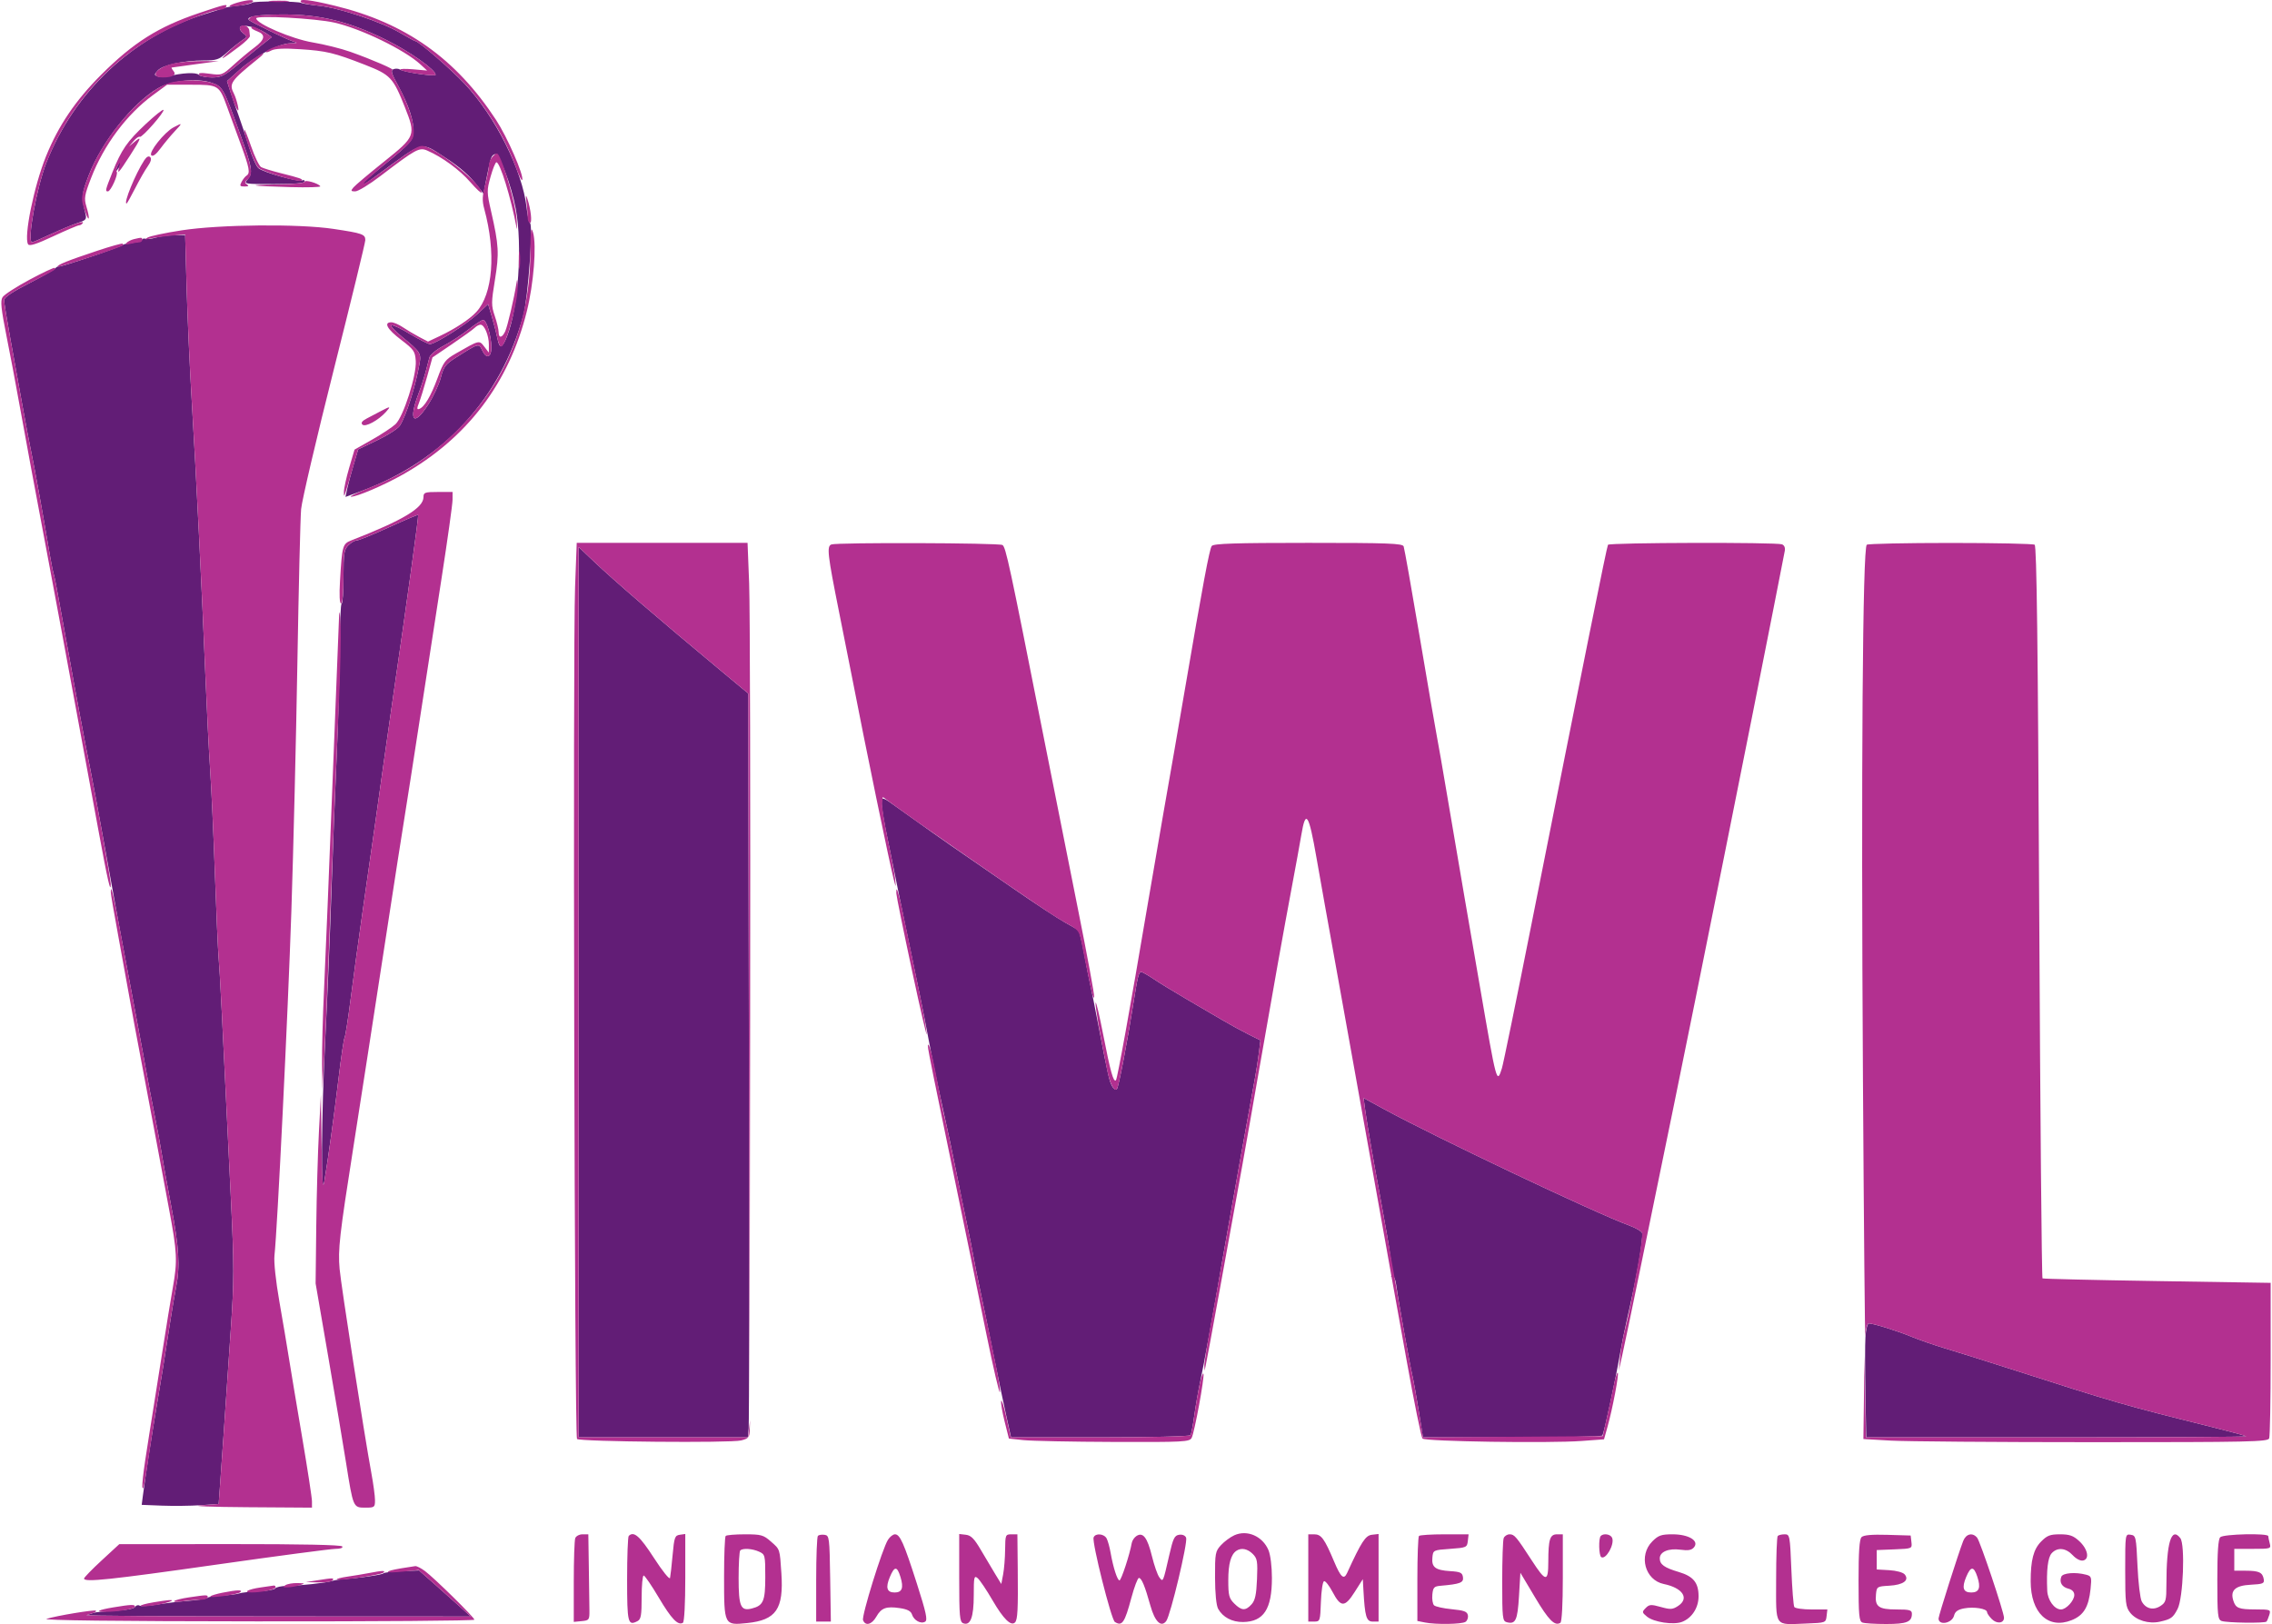 <svg xmlns="http://www.w3.org/2000/svg" version="1.1" viewBox="123.86 11.05 936.14 669.99" width="374.02" height="267.366"><path d="M 227.221 12.179 C 226.824 12.575, 224.475 13.094, 222 13.332 C 219.525 13.570, 216.825 13.994, 216 14.275 C 215.175 14.555, 211.394 15.752, 207.599 16.935 C 178.143 26.114, 153.950 48.839, 142.439 78.139 C 138.362 88.518, 134.330 111, 136.546 111 C 136.847 111, 140.334 109.490, 144.296 107.644 C 148.258 105.799, 153.231 103.725, 155.346 103.035 C 158.819 101.903, 159.128 101.526, 158.535 99.141 C 156.832 92.287, 156.937 91.098, 159.941 83.308 C 165.207 69.655, 177.954 53.628, 188.431 47.488 C 193.940 44.259, 204.500 43.144, 210.487 45.158 C 215.152 46.728, 215.408 47.182, 222.140 65.788 C 227.471 80.522, 227.793 82.466, 225.345 85.171 C 223.750 86.934, 224.148 87, 236.345 87 C 244.585 87, 249 86.631, 249 85.941 C 249 85.359, 248.577 85.143, 248.061 85.462 C 246.713 86.295, 231.809 82.136, 229.876 80.388 C 228.983 79.580, 227.258 75.675, 226.043 71.709 C 224.828 67.744, 222.933 62.025, 221.832 59 C 220.731 55.975, 219.182 51.480, 218.391 49.011 L 216.952 44.521 222.123 39.890 C 228.478 34.198, 238.312 29.028, 243 28.914 C 246.176 28.836, 246.268 28.757, 244 28.061 C 241.599 27.323, 227 20.230, 226.029 19.328 C 224.512 17.921, 229.945 17.029, 240.122 17.015 C 255.429 16.995, 267.388 19.949, 282.631 27.514 C 292.455 32.390, 303 39.834, 303 41.893 C 303 42.745, 290.034 40.847, 288.340 39.747 C 287.702 39.332, 286.494 39.257, 285.654 39.579 C 284.388 40.065, 284.703 41.215, 287.504 46.332 C 291.988 54.526, 294.182 61.293, 293.807 65.770 C 293.527 69.115, 292.475 70.275, 281.837 78.969 C 275.423 84.211, 270.332 88.659, 270.525 88.854 C 270.718 89.049, 274.772 86.349, 279.534 82.854 C 298.531 68.914, 296.655 69.392, 306.752 75.918 C 313.149 80.052, 317.127 83.569, 320.669 88.219 L 322.740 90.939 323.973 84.719 C 325.749 75.761, 325.930 75.241, 327.465 74.652 C 329.141 74.009, 334.225 87.306, 336.053 97.111 C 338.899 112.383, 337.132 138.133, 332.429 149.885 C 330.444 154.846, 329.369 155.085, 328.529 150.750 C 328.183 148.963, 327.172 145.025, 326.282 142 L 324.663 136.500 320.304 140.566 C 315.681 144.878, 302.858 153, 300.674 153 C 299.959 153, 296.340 151.171, 292.633 148.935 C 288.926 146.699, 285.406 145.031, 284.812 145.229 C 284.218 145.427, 286.155 147.564, 289.116 149.978 C 296.633 156.104, 297.116 156.833, 296.389 160.951 C 294.703 170.505, 290.927 182.429, 288.242 186.676 C 287.486 187.873, 283.311 190.557, 278.966 192.640 L 271.065 196.427 269.124 202.963 C 268.057 206.558, 266.879 210.973, 266.507 212.773 L 265.831 216.046 272.665 213.508 C 306.247 201.033, 330.056 175.117, 339.207 141.079 C 341.194 133.686, 343.348 102.995, 341.879 102.998 C 341.538 102.999, 340.941 100.193, 340.553 96.762 C 338.809 81.354, 327.734 59.191, 315 45.627 C 309.282 39.537, 295.947 28, 294.625 28 C 294.360 28, 291.524 26.456, 288.322 24.568 C 280.863 20.172, 263.377 14.328, 255 13.432 C 251.425 13.050, 248.141 12.532, 247.703 12.281 C 246.350 11.505, 227.986 11.414, 227.221 12.179 M 222.342 22.256 C 221.986 22.832, 222.551 23.949, 223.597 24.739 C 225.440 26.129, 225.422 26.226, 223.009 27.837 C 221.639 28.752, 218.884 30.962, 216.888 32.750 C 213.652 35.647, 212.611 36, 207.296 36 C 199.100 36, 190.409 37.890, 188.401 40.110 C 186.848 41.825, 186.847 42.004, 188.381 42.593 C 189.290 42.941, 191.263 42.911, 192.767 42.525 C 198.340 41.094, 204.198 40.798, 205.292 41.892 C 205.901 42.501, 208.349 43, 210.730 43 C 214.490 43, 215.888 42.308, 221.340 37.750 C 224.795 34.862, 229.379 31.112, 231.528 29.416 L 235.436 26.332 232.740 24.566 C 229.163 22.221, 223.184 20.893, 222.342 22.256 M 175.247 73.250 C 173.725 75.158, 170.807 81.140, 171.204 81.538 C 171.398 81.731, 172.807 79.664, 174.336 76.945 C 176.984 72.234, 177.398 70.555, 175.247 73.250 M 187.500 109.081 C 185.850 109.581, 183.967 109.793, 183.315 109.551 C 182.663 109.310, 181.988 109.522, 181.815 110.022 C 181.642 110.522, 179.925 111.059, 178 111.216 C 176.075 111.372, 174.275 111.761, 174 112.079 C 173.318 112.870, 148.723 121.164, 147.612 120.978 C 147.123 120.896, 146.448 121.249, 146.112 121.762 C 145.775 122.275, 140.887 125.055, 135.250 127.940 C 128.295 131.499, 125 133.735, 125 134.894 C 125 135.834, 126.142 142.880, 127.537 150.552 C 128.933 158.223, 131.163 170.575, 132.494 178 C 133.824 185.425, 135.578 194.653, 136.391 198.506 C 137.667 204.550, 140.891 222.450, 144.018 240.847 C 144.518 243.787, 145.181 246.994, 145.492 247.973 C 145.802 248.952, 146.753 253.746, 147.605 258.626 C 148.457 263.507, 149.592 269.750, 150.127 272.500 C 150.662 275.250, 151.484 279.750, 151.953 282.500 C 153.384 290.885, 158.852 320.039, 160.486 328 C 161.333 332.125, 163.807 345.400, 165.985 357.500 C 170.181 380.814, 173.824 400.520, 179.667 431.500 C 181.638 441.950, 183.593 452.525, 184.011 455 C 184.430 457.475, 185.765 464.450, 186.978 470.500 C 188.192 476.550, 189.563 483.975, 190.027 487 C 190.490 490.025, 192.240 499.700, 193.915 508.500 C 197.165 525.574, 197.640 533.490, 195.934 542.114 C 195.348 545.076, 194.247 551.550, 193.487 556.500 C 191.098 572.057, 189.960 579.155, 187.955 591 C 185.932 602.952, 183.231 620.458, 182.297 627.673 L 181.757 631.846 190.129 632.173 C 194.733 632.353, 201.875 632.275, 206 632 L 213.500 631.500 214.160 622.500 C 214.817 613.549, 215.525 603.289, 218.498 559.647 C 219.901 539.059, 219.904 533.658, 218.532 505.147 C 214.840 428.415, 214.012 412.142, 213.513 406.500 C 213.221 403.200, 212.522 387.450, 211.959 371.500 C 211.395 355.550, 210.509 336.200, 209.988 328.500 C 209.468 320.800, 208.594 303.475, 208.045 290 C 206.620 254.982, 204.217 206.599, 202.438 177.106 C 201.595 163.140, 200.631 141.878, 200.295 129.856 L 199.684 108 195.092 108.086 C 192.566 108.133, 189.150 108.581, 187.500 109.081 M 316.500 147.040 C 313.750 149.205, 309.134 152.219, 306.243 153.738 C 303.315 155.276, 300.752 157.386, 300.458 158.500 C 300.168 159.600, 299.457 162.300, 298.879 164.500 C 298.302 166.700, 296.977 170.750, 295.936 173.500 C 291.709 184.662, 293.948 187.243, 299.886 178.055 C 302.053 174.703, 304.418 169.647, 305.143 166.821 C 306.303 162.295, 307.059 161.300, 311.480 158.490 C 320.678 152.645, 320.858 152.594, 322.165 155.462 C 323.903 159.276, 326 158.677, 326 154.366 C 326 149.655, 323.991 142.985, 322.592 143.052 C 321.991 143.081, 319.250 144.875, 316.500 147.040 M 283.698 228.592 C 277.206 231.566, 271.244 234, 270.448 234 C 269.651 234, 268.100 234.900, 267 236 C 265.242 237.758, 265 239.333, 265 249 C 265 255.050, 264.663 260.001, 264.250 260.003 C 263.837 260.005, 263.470 268.442, 263.434 278.753 C 263.397 289.064, 262.831 309.200, 262.175 323.500 C 261.519 337.800, 260.533 363.225, 259.985 380 C 259.437 396.775, 258.316 423.535, 257.494 439.466 C 255.867 471.001, 255.612 507.223, 257.078 498.500 C 258.702 488.835, 261.118 471.342, 262.982 455.765 C 264.017 447.110, 265.131 439.597, 265.457 439.070 C 265.783 438.542, 266.928 431.223, 268 422.805 C 269.073 414.387, 271.338 397.825, 273.034 386 C 277.700 353.464, 279.653 339.686, 281.469 326.500 C 282.378 319.900, 284.206 307.075, 285.531 298 C 291.158 259.462, 296.080 223.747, 295.800 223.476 C 295.635 223.315, 290.189 225.617, 283.698 228.592 M 362 420.341 L 362 604 396.895 604 L 431.790 604 432.145 600.250 C 432.340 598.188, 432.382 529.141, 432.237 446.814 L 431.974 297.128 421.237 288.198 C 394.677 266.110, 376.574 250.540, 368.250 242.625 L 362 236.683 362 420.341 M 487.011 342.691 C 487.016 344.236, 488.154 350.900, 489.540 357.500 C 490.925 364.100, 492.443 371.525, 492.913 374 C 493.383 376.475, 495.192 385.250, 496.932 393.500 C 501.053 413.032, 504.995 432.347, 506.013 438 C 507.253 444.884, 510.897 462.464, 513.163 472.500 C 514.281 477.450, 516.270 486.900, 517.582 493.500 C 518.895 500.100, 520.922 510, 522.088 515.500 C 523.253 521, 524.555 527.525, 524.981 530 C 525.407 532.475, 526.676 538.775, 527.800 544 C 528.924 549.225, 531.249 560.475, 532.966 569 C 534.683 577.525, 537.053 588.888, 538.231 594.250 L 540.374 604 577.128 604 C 597.343 604, 614.128 603.602, 614.428 603.116 C 614.728 602.630, 615.431 598.918, 615.990 594.866 C 616.549 590.815, 617.688 584.350, 618.522 580.500 C 619.943 573.937, 623.607 553.809, 627.988 528.500 C 630.602 513.399, 638.768 467.789, 641.058 455.500 C 641.570 452.750, 642.275 448.183, 642.624 445.351 L 643.259 440.202 638.379 437.780 C 635.696 436.449, 630.800 433.770, 627.500 431.827 C 624.200 429.884, 617.450 425.934, 612.500 423.049 C 607.550 420.164, 601.565 416.498, 599.200 414.902 C 596.835 413.306, 594.508 412, 594.029 412 C 593.100 412, 592.590 413.998, 591.094 423.500 C 588.340 440.990, 584.772 459.603, 584.030 460.357 C 583.564 460.830, 582.683 460.275, 582.065 459.122 C 580.874 456.895, 580.423 454.897, 576.506 434.500 C 575.133 427.350, 573.556 419.475, 573.002 417 C 572.448 414.525, 571.290 408.675, 570.429 404 C 569.568 399.325, 568.557 395.218, 568.182 394.874 C 567.807 394.529, 565.250 393.014, 562.500 391.506 C 559.750 389.999, 550.300 383.784, 541.500 377.697 C 532.700 371.609, 523.475 365.257, 521 363.581 C 516.057 360.235, 499.810 348.787, 493.500 344.204 C 487.175 339.610, 486.999 339.569, 487.011 342.691 M 686.519 469.254 C 687.280 474.913, 689.712 488.950, 692.972 506.500 C 696.733 526.744, 698.073 536.073, 697.379 537.196 C 696.992 537.821, 697.141 538.031, 697.718 537.674 C 698.332 537.295, 698.964 538.738, 699.292 541.270 C 700.009 546.803, 704.757 573.367, 705.946 578.500 C 706.456 580.700, 707.650 587.337, 708.598 593.250 L 710.323 604 747.103 604 C 767.331 604, 784.094 603.656, 784.354 603.236 C 784.986 602.213, 789.904 579.397, 791.517 570 C 792.225 565.875, 793.537 559.350, 794.432 555.500 C 798.374 538.548, 801.372 521.413, 800.703 519.668 C 800.424 518.941, 798.014 517.548, 795.348 516.573 C 781.393 511.468, 715.619 480.257, 694.157 468.556 L 685.813 464.008 686.519 469.254 M 892.843 562.601 C 892.654 565.681, 892.649 576.256, 892.831 586.101 L 893.162 604 971.748 604 C 1014.970 604, 1050.142 603.809, 1049.909 603.576 C 1049.676 603.342, 1043.188 601.584, 1035.492 599.668 C 999.191 590.630, 996.374 589.816, 951.500 575.394 C 942.150 572.389, 930.675 568.786, 926 567.388 C 921.325 565.989, 915.025 563.811, 912 562.547 C 906.348 560.186, 896.156 557, 894.255 557 C 893.663 557, 893.032 559.504, 892.843 562.601 M 281.443 660.109 C 281.086 660.671, 271.589 662.043, 264.500 662.557 C 262.850 662.677, 260.825 663.014, 260 663.306 C 258.010 664.012, 246.527 665.251, 241.500 665.302 C 239.300 665.325, 237.210 665.779, 236.855 666.311 C 236.500 666.844, 233.350 667.394, 229.855 667.535 C 226.360 667.675, 222.825 668.052, 222 668.372 C 221.175 668.691, 218.025 669.076, 215 669.226 C 211.975 669.377, 209.270 669.803, 208.988 670.173 C 208.707 670.543, 205.107 671.113, 200.988 671.439 C 196.870 671.765, 190.886 672.485, 187.692 673.039 C 184.497 673.593, 181.409 673.753, 180.830 673.395 C 180.250 673.037, 179.438 673.291, 179.025 673.960 C 178.580 674.680, 175.245 675.322, 170.864 675.532 C 166.789 675.728, 162.790 676.103, 161.978 676.365 C 161.165 676.627, 159.825 677.067, 159 677.342 C 158.175 677.617, 193.500 677.859, 237.500 677.880 L 317.500 677.918 313 673.838 C 310.525 671.593, 305.725 667.315, 302.333 664.330 L 296.166 658.902 288.998 659.201 C 285.056 659.365, 281.656 659.774, 281.443 660.109" stroke="none" fill="#621d76" fill-rule="evenodd"/><path d="M 221.250 12.119 C 219.463 12.635, 218 13.275, 218 13.540 C 218 14.315, 226.405 12.832, 227.450 11.872 C 228.665 10.757, 225.535 10.881, 221.250 12.119 M 234.728 11.722 C 236.503 11.943, 239.653 11.946, 241.728 11.730 C 243.802 11.513, 242.350 11.333, 238.500 11.328 C 234.650 11.324, 232.952 11.501, 234.728 11.722 M 247.413 11.859 C 247.705 12.331, 250.994 13.029, 254.722 13.410 C 263.259 14.281, 280.691 20.070, 288.322 24.568 C 291.524 26.456, 294.360 28, 294.625 28 C 295.846 28, 309.120 39.392, 314.574 45.120 C 323.375 54.366, 331.583 67.667, 336.055 79.931 C 337.339 83.452, 338.551 85.847, 338.749 85.253 C 339.415 83.256, 332.581 67.614, 327.945 60.527 C 311.402 35.232, 290.638 20.515, 261.500 13.433 C 251.099 10.905, 246.506 10.392, 247.413 11.859 M 205.450 16.425 C 188.611 22.107, 178.360 28.574, 164.966 41.967 C 154.419 52.512, 147.393 62.905, 142.297 75.500 C 137.323 87.793, 133.035 108.820, 134.889 111.821 C 135.434 112.702, 138.273 111.801, 145.303 108.516 C 150.618 106.032, 155.398 104, 155.925 104 C 156.451 104, 157.152 103.564, 157.481 103.030 C 158.250 101.786, 152.271 103.899, 143.758 107.879 C 140.087 109.596, 136.840 111, 136.542 111 C 134.330 111, 138.367 88.505, 142.439 78.139 C 151.859 54.162, 169.302 34.825, 191.591 23.653 C 200.416 19.230, 211.570 15, 214.409 15 C 215.219 15, 216.160 14.550, 216.500 14 C 217.424 12.506, 216.404 12.729, 205.450 16.425 M 227.029 17.961 C 226.220 18.473, 225.770 19.088, 226.029 19.328 C 227 20.230, 241.599 27.323, 244 28.061 C 246.336 28.778, 246.285 28.834, 243.218 28.914 C 239.892 29.001, 233 31.409, 233 32.484 C 233 32.807, 233.987 32.542, 235.194 31.896 C 236.688 31.097, 240.441 30.918, 246.944 31.337 C 257.971 32.047, 261.057 32.785, 273.875 37.782 C 284.386 41.879, 285.480 43.042, 290.321 55.261 C 294.926 66.883, 294.762 67.313, 281.732 77.729 C 275.534 82.683, 269.854 87.471, 269.109 88.368 C 267.930 89.789, 268.026 90, 269.849 90 C 271.001 90, 275.687 87.144, 280.263 83.652 C 294.936 72.457, 296.288 71.726, 299.612 73.186 C 305.841 75.922, 312.927 81.122, 317.334 86.190 C 319.873 89.111, 321.962 91.025, 321.976 90.443 C 322.052 87.153, 304.446 72.903, 298.444 71.397 C 296.143 70.819, 294.555 71.758, 281.658 81.330 C 277.345 84.531, 273.625 86.958, 273.390 86.723 C 273.156 86.489, 277.697 82.398, 283.482 77.632 C 293.427 69.439, 294 68.763, 294 65.219 C 294 60.711, 291.249 52.875, 287.061 45.454 C 285.115 42.006, 284.446 39.991, 285.241 39.976 C 286.819 39.947, 276.693 35.558, 267.753 32.397 C 264.043 31.085, 257.068 29.350, 252.253 28.542 C 243.744 27.114, 229.030 20.831, 229.008 18.617 C 228.996 17.299, 253.469 18.627, 261.180 20.363 C 272.176 22.838, 290.145 31.556, 296.750 37.621 L 299.500 40.146 293.645 39.634 C 290.424 39.353, 288.097 39.433, 288.473 39.811 C 289.466 40.811, 303 42.751, 303 41.893 C 303 39.834, 292.455 32.390, 282.631 27.514 C 267.388 19.949, 255.429 16.995, 240.122 17.015 C 233.730 17.024, 227.838 17.449, 227.029 17.961 M 222.379 22.195 C 222.003 22.805, 222.551 23.949, 223.597 24.739 C 225.440 26.129, 225.421 26.226, 223.001 27.837 C 221.626 28.752, 218.926 31.020, 217.001 32.878 C 213.277 36.471, 214.938 35.591, 222.103 30.178 C 224.521 28.350, 226.455 26.438, 226.400 25.928 C 226.345 25.417, 226.233 24.373, 226.150 23.607 C 225.954 21.783, 223.258 20.774, 222.379 22.195 M 227 22.525 C 227 22.813, 228.125 23.477, 229.500 24 C 233.010 25.335, 232.614 27.446, 228.250 30.661 C 226.188 32.181, 222.340 35.393, 219.700 37.799 C 214.996 42.086, 214.798 42.160, 209.822 41.476 C 206.201 40.977, 204.941 41.096, 205.431 41.889 C 205.809 42.500, 208.130 43, 210.589 43 C 214.519 43, 215.821 42.364, 221.340 37.750 C 224.795 34.862, 229.394 31.100, 231.560 29.388 L 235.500 26.277 232 24.142 C 228.515 22.016, 227 21.526, 227 22.525 M 227.890 35.310 C 226.025 36.580, 222.806 39.177, 220.736 41.080 L 216.971 44.541 218.482 49.520 C 220.291 55.483, 222.425 59.136, 221.392 54.500 C 221.024 52.850, 220.336 50.742, 219.862 49.816 C 217.656 45.505, 218.324 44.535, 230 35.089 C 233.409 32.331, 232.052 32.473, 227.890 35.310 M 195 37.202 C 187.913 38.757, 184.604 43, 190.477 43 C 194.485 43, 196.222 41.973, 194.903 40.383 C 194.272 39.622, 193.923 38.961, 194.128 38.914 C 194.332 38.867, 198.775 38.253, 204 37.550 L 213.500 36.272 206.500 36.243 C 202.650 36.227, 197.475 36.659, 195 37.202 M 194.236 44.979 C 183.336 47.564, 166.488 66.332, 160.027 83.086 C 156.584 92.015, 156.485 92.988, 158.471 98.500 C 160.165 103.203, 160.493 101.377, 158.905 96.079 C 157.943 92.867, 158.183 91.463, 160.890 84.463 C 166.143 70.878, 175.538 58.281, 186.357 50.316 L 192.220 46 202.039 46 C 213.500 46, 213.713 46.130, 216.994 55.169 C 218.258 58.651, 220.802 65.612, 222.646 70.638 C 226.203 80.329, 226.603 82.509, 225.005 83.497 C 224.458 83.835, 223.543 84.986, 222.970 86.056 C 222.080 87.719, 222.260 87.998, 224.215 87.985 C 225.798 87.974, 226.101 87.717, 225.203 87.146 C 224.166 86.489, 224.217 86.065, 225.453 85.039 C 227.852 83.048, 227.369 80.240, 222.140 65.788 C 215.541 47.549, 215.082 46.707, 210.988 45.306 C 207.071 43.966, 199.158 43.812, 194.236 44.979 M 183.459 62.187 C 175.740 69.407, 173.385 72.817, 169.658 82.171 C 166.741 89.491, 166.621 90, 167.815 90 C 168.990 90, 172.141 83.037, 171.462 81.939 C 171.149 81.431, 171.388 80.225, 171.994 79.258 C 172.916 77.787, 172.986 77.908, 172.424 80 C 171.546 83.265, 172.155 82.617, 176.979 75.154 C 181.569 68.052, 181.937 66.896, 178.750 69.595 L 176.500 71.500 178.384 69.274 C 179.420 68.049, 180.586 67.244, 180.976 67.485 C 181.841 68.019, 191.422 57.089, 190.712 56.379 C 190.435 56.101, 187.171 58.715, 183.459 62.187 M 194.875 63.601 C 191.121 65.586, 184.507 73.907, 185.719 75.119 C 186.350 75.750, 187.680 74.757, 189.500 72.296 C 191.044 70.208, 193.677 67.037, 195.350 65.250 C 198.701 61.670, 198.678 61.589, 194.875 63.601 M 224.078 64.585 C 223.914 66.857, 228.231 78.576, 229.828 80.193 C 231.533 81.921, 246.834 86.499, 247.771 85.563 C 248.402 84.931, 247.276 84.531, 239 82.451 C 235.425 81.553, 231.839 80.448, 231.030 79.996 C 230.222 79.544, 228.345 75.648, 226.859 71.337 C 225.373 67.027, 224.121 63.988, 224.078 64.585 M 326.660 75.482 C 325.747 76.396, 325 78.058, 325 79.177 C 325 80.296, 324.310 83.873, 323.467 87.127 C 322.233 91.889, 322.158 93.867, 323.084 97.271 C 327.975 115.253, 326.646 132.347, 319.780 139.773 C 316.976 142.806, 311.068 146.690, 304.682 149.700 L 299.864 151.971 296.182 150.035 C 294.157 148.970, 291.150 147.180, 289.500 146.056 C 287.850 144.932, 285.712 144.010, 284.750 144.007 C 281.424 143.994, 283.021 146.875, 288.750 151.221 C 294.016 155.216, 294.526 155.949, 294.814 159.921 C 295.235 165.737, 289.717 182.978, 286.454 186.043 C 285.132 187.285, 280.789 190.153, 276.802 192.416 L 269.555 196.531 267.352 204.015 C 266.140 208.132, 265.161 212.625, 265.176 214 C 265.206 216.694, 265.035 217.169, 269.165 202.963 L 271.065 196.427 278.966 192.640 C 283.311 190.557, 287.486 187.873, 288.242 186.676 C 290.927 182.429, 294.703 170.505, 296.389 160.951 C 297.116 156.833, 296.633 156.104, 289.116 149.978 C 286.155 147.564, 284.218 145.427, 284.812 145.229 C 285.406 145.031, 288.926 146.699, 292.633 148.935 C 296.340 151.171, 299.959 153, 300.674 153 C 302.858 153, 315.681 144.878, 320.304 140.566 L 324.663 136.500 326.282 142 C 327.172 145.025, 328.183 148.963, 328.529 150.750 C 328.876 152.537, 329.524 154, 329.971 154 C 332.044 154, 337.145 135.265, 336.864 128.685 C 336.751 126.056, 336.659 125.936, 336.334 128 C 335.374 134.094, 332.683 145.602, 331.727 147.701 C 330.443 150.517, 329 150.694, 329 148.035 C 329 146.954, 328.282 143.955, 327.404 141.370 C 325.937 137.047, 325.943 135.851, 327.484 126.457 C 329.273 115.548, 329.086 112.226, 325.893 98.224 C 324.105 90.382, 324.093 89.635, 325.667 83.974 C 326.580 80.688, 327.672 78, 328.092 78 C 329.589 78, 334.054 92.491, 336.412 105 C 336.672 106.375, 336.656 104.575, 336.377 101 C 335.935 95.322, 331.462 79.434, 329.134 75.275 C 328.436 74.028, 328.085 74.057, 326.660 75.482 M 182.793 77.199 C 179.150 82.772, 174.152 95, 175.516 95 C 175.712 95, 177.300 92.188, 179.047 88.750 C 180.793 85.313, 183.127 81.228, 184.234 79.673 C 185.540 77.838, 185.904 76.504, 185.272 75.872 C 184.639 75.239, 183.769 75.705, 182.793 77.199 M 249 86.052 C 249 86.585, 244.076 87.060, 237.750 87.136 C 223.897 87.304, 226.293 87.794, 243.181 88.246 C 250.156 88.433, 255.669 88.274, 255.433 87.892 C 254.674 86.663, 249 85.040, 249 86.052 M 340.489 94.500 C 340.758 96.700, 340.983 99.513, 340.989 100.750 C 340.995 101.987, 341.422 103, 341.937 103 C 342.915 103, 342.293 97.343, 340.837 93 C 340.205 91.114, 340.119 91.483, 340.489 94.500 M 198.192 106.075 C 191.422 107.115, 185.122 108.454, 184.192 109.052 C 182.800 109.945, 182.943 110.027, 185 109.513 C 186.375 109.169, 190.240 108.633, 193.589 108.320 L 199.677 107.752 200.291 129.733 C 200.629 141.822, 201.595 163.140, 202.438 177.106 C 204.217 206.599, 206.620 254.982, 208.045 290 C 208.594 303.475, 209.468 320.800, 209.988 328.500 C 210.509 336.200, 211.395 355.550, 211.959 371.500 C 212.522 387.450, 213.221 403.200, 213.513 406.500 C 214.012 412.142, 214.840 428.415, 218.532 505.147 C 219.904 533.658, 219.901 539.059, 218.498 559.647 C 215.525 603.289, 214.817 613.549, 214.160 622.500 L 213.500 631.500 206 632.070 C 201.875 632.383, 210.537 632.721, 225.250 632.820 L 252 633 252 630.412 C 252 628.989, 250.188 617.176, 247.974 604.162 C 245.760 591.148, 243.305 576.450, 242.520 571.500 C 241.735 566.550, 239.951 555.975, 238.555 548 C 237.067 539.497, 236.228 531.639, 236.525 529 C 237.702 518.556, 242.098 429.042, 243.498 387 C 244.331 361.975, 245.449 315.850, 245.982 284.500 C 246.515 253.150, 247.206 224.617, 247.519 221.094 C 247.832 217.571, 253.918 191.575, 261.044 163.326 C 268.170 135.077, 274 111.121, 274 110.089 C 274 107.690, 272.817 107.275, 260.876 105.481 C 246.544 103.329, 214.070 103.636, 198.192 106.075 M 342.069 116 C 341.806 145.336, 331.066 170.418, 310.358 190.056 C 299.297 200.545, 289.275 206.926, 275 212.567 C 270.325 214.414, 267.210 215.943, 268.078 215.963 C 270.488 216.020, 281.492 211.320, 289.409 206.854 C 315.970 191.867, 333.261 169.127, 340.624 139.500 C 343.460 128.086, 344.721 112.194, 343.203 107 C 342.364 104.128, 342.160 105.742, 342.069 116 M 178.500 109.713 C 177.400 109.978, 176.050 110.662, 175.500 111.233 C 174.814 111.946, 175.284 112.077, 177 111.650 C 178.375 111.307, 180.063 111.021, 180.750 111.014 C 181.438 111.006, 182 110.550, 182 110 C 182 108.952, 181.748 108.932, 178.500 109.713 M 163.490 114.476 C 151.116 118.599, 147 120.250, 147 121.092 C 147 121.646, 172.717 113.273, 173.917 112.328 C 174.146 112.148, 174.141 111.808, 173.907 111.573 C 173.672 111.339, 168.985 112.645, 163.490 114.476 M 337.310 118.500 C 337.315 121.800, 337.502 123.029, 337.725 121.232 C 337.947 119.435, 337.943 116.735, 337.715 115.232 C 337.486 113.729, 337.304 115.200, 337.310 118.500 M 135.508 126.421 C 130.049 129.348, 125.039 132.588, 124.375 133.621 C 123.400 135.140, 123.720 138.281, 126.045 150 C 127.628 157.975, 129.595 168.325, 130.416 173 C 132.049 182.288, 139.582 222.843, 143.512 243.500 C 144.872 250.650, 147.351 263.925, 149.020 273 C 150.690 282.075, 153.809 298.950, 155.952 310.500 C 158.095 322.050, 161.709 341.614, 163.982 353.975 C 167.768 374.560, 169 379.920, 169 375.810 C 169 374.114, 162.866 339.704, 160.477 328 C 158.824 319.902, 153.343 290.642, 151.953 282.500 C 151.484 279.750, 150.662 275.250, 150.127 272.500 C 149.592 269.750, 148.457 263.507, 147.605 258.626 C 146.753 253.746, 145.802 248.952, 145.492 247.973 C 145.181 246.994, 144.518 243.787, 144.018 240.847 C 140.891 222.450, 137.667 204.550, 136.391 198.506 C 135.578 194.653, 133.824 185.425, 132.494 178 C 131.163 170.575, 128.933 158.223, 127.537 150.552 C 126.142 142.880, 125 135.834, 125 134.894 C 125 133.734, 128.289 131.507, 135.250 127.955 C 146.505 122.211, 146.530 122.196, 145.883 121.550 C 145.636 121.302, 140.967 123.495, 135.508 126.421 M 316.500 147.040 C 313.750 149.205, 309.134 152.219, 306.243 153.738 C 303.315 155.276, 300.752 157.386, 300.458 158.500 C 300.168 159.600, 299.457 162.300, 298.879 164.500 C 298.302 166.700, 296.977 170.750, 295.936 173.500 C 291.709 184.662, 293.948 187.243, 299.886 178.055 C 302.053 174.703, 304.418 169.647, 305.143 166.821 C 306.303 162.295, 307.059 161.300, 311.480 158.490 C 320.678 152.645, 320.858 152.594, 322.165 155.462 C 323.903 159.276, 326 158.677, 326 154.366 C 326 149.655, 323.991 142.985, 322.592 143.052 C 321.991 143.081, 319.250 144.875, 316.500 147.040 M 319.162 146.250 C 318.481 146.938, 314.274 149.975, 309.813 153 L 301.702 158.500 299.472 166.500 C 298.246 170.900, 296.734 175.776, 296.113 177.336 C 295.248 179.509, 295.264 180.079, 296.181 179.773 C 298.333 179.056, 301.005 174.585, 303.787 167.047 C 306.307 160.222, 306.909 159.421, 311.510 156.788 C 321.139 151.278, 320.973 151.317, 323.071 154.047 L 324.956 156.500 324.978 153.297 C 325.004 149.494, 323.142 145, 321.539 145 C 320.913 145, 319.843 145.563, 319.162 146.250 M 280.500 180.593 C 278.850 181.463, 276.211 182.848, 274.635 183.672 C 272.649 184.711, 272.090 185.490, 272.812 186.212 C 273.977 187.377, 279.322 184.511, 282.471 181.032 C 284.680 178.591, 284.413 178.531, 280.500 180.593 M 298 216.099 C 298 220.586, 289.650 225.603, 268.274 233.961 C 264.610 235.394, 264.426 236.048, 263.564 250.750 C 263.224 256.548, 263.391 260, 264.011 260 C 264.603 260, 265 255.586, 265 249 C 265 239.333, 265.242 237.758, 267 236 C 268.100 234.900, 269.651 234, 270.448 234 C 271.244 234, 277.206 231.566, 283.698 228.592 C 290.189 225.617, 295.635 223.315, 295.800 223.476 C 296.080 223.747, 291.158 259.462, 285.531 298 C 284.206 307.075, 282.378 319.900, 281.469 326.500 C 279.653 339.686, 277.700 353.464, 273.034 386 C 271.338 397.825, 269.073 414.387, 268 422.805 C 266.928 431.223, 265.783 438.542, 265.457 439.070 C 265.131 439.597, 264.017 447.110, 262.982 455.765 C 261.118 471.342, 258.702 488.835, 257.078 498.500 C 256.458 502.187, 256.166 498.115, 255.966 483 L 255.694 462.500 254.866 478 C 254.410 486.525, 253.916 504.075, 253.768 517 L 253.500 540.500 258.670 570.500 C 261.513 587, 264.839 606.800, 266.062 614.500 C 268.999 633.005, 268.997 633, 273.975 633 C 277.801 633, 278 632.848, 278 629.930 C 278 628.241, 277.320 623.178, 276.489 618.680 C 273.578 602.922, 264.015 541.433, 263.397 534.500 C 262.687 526.532, 263.337 520.774, 269.043 484.500 C 271.292 470.200, 273.988 452.875, 275.034 446 C 276.079 439.125, 277.606 429.225, 278.427 424 C 279.249 418.775, 281.746 402.575, 283.978 388 C 286.210 373.425, 288.910 356.100, 289.979 349.500 C 291.048 342.900, 293.959 324.225, 296.447 308 C 298.935 291.775, 302.997 265.450, 305.474 249.500 C 307.951 233.550, 309.982 219.037, 309.989 217.250 L 310 214 304 214 C 298.573 214, 298 214.200, 298 216.099 M 360.533 253.250 C 359.576 278.791, 360.315 603.648, 361.332 604.667 C 362.481 605.817, 424.762 606.377, 429.040 605.275 C 432.173 604.468, 432.510 604.035, 432.605 600.684 L 432.710 596.983 432.294 600.491 L 431.879 604 396.940 604 L 362 604 362 420.341 L 362 236.683 368.250 242.625 C 376.576 250.541, 394.679 266.111, 421.247 288.206 L 431.993 297.144 432.250 445.322 L 432.507 593.500 432.753 430.910 C 432.889 341.485, 432.704 260.823, 432.343 251.660 L 431.686 235 396.451 235 L 361.217 235 360.533 253.250 M 466.250 235.662 C 464.305 236.447, 464.683 239.759, 469.417 263.421 C 471.847 275.564, 474.314 287.975, 474.899 291 C 480.209 318.434, 490.132 366.548, 491.913 373.500 C 492.922 377.435, 492.933 377.443, 492.613 374 C 492.435 372.075, 491.075 364.700, 489.591 357.612 C 488.108 350.524, 487.030 343.624, 487.197 342.280 L 487.500 339.836 492 343.139 C 496.453 346.408, 504.942 352.382, 518.500 361.785 C 549.577 383.341, 558.258 389.196, 563.028 391.821 C 568.440 394.800, 568.513 394.903, 569.706 401.167 C 570.370 404.650, 571.358 409.525, 571.903 412 C 572.447 414.475, 573.209 418.075, 573.596 420 C 573.983 421.925, 574.471 423.010, 574.680 422.411 C 574.889 421.811, 571.861 405.386, 567.951 385.911 C 564.042 366.435, 557.506 333.625, 553.427 313 C 539.767 243.930, 538.225 236.757, 536.848 235.885 C 535.440 234.993, 468.433 234.781, 466.250 235.662 M 623.186 236.275 C 622.257 237.395, 619.548 251.875, 611.918 296.500 C 609.071 313.150, 606.558 327.618, 603.058 347.500 C 601.412 356.850, 598.468 373.950, 596.517 385.500 C 589.601 426.440, 584.242 456.092, 583.653 456.681 C 582.646 457.688, 581.364 453.109, 578.438 438.055 C 576.894 430.110, 575.472 424.085, 575.278 424.666 C 574.967 425.598, 577.110 438.184, 579.975 452.264 C 581.153 458.052, 582.889 461.516, 584.030 460.357 C 584.772 459.603, 588.340 440.990, 591.094 423.500 C 592.590 413.998, 593.100 412, 594.029 412 C 594.508 412, 596.835 413.306, 599.200 414.902 C 601.565 416.498, 607.550 420.164, 612.500 423.049 C 617.450 425.934, 624.200 429.884, 627.500 431.827 C 630.800 433.770, 635.696 436.449, 638.379 437.780 L 643.259 440.202 642.624 445.351 C 642.275 448.183, 641.570 452.750, 641.058 455.500 C 638.753 467.868, 630.588 513.477, 627.989 528.500 C 626.942 534.550, 624.717 546.925, 623.044 556 C 621.370 565.075, 620.053 573.400, 620.117 574.500 L 620.232 576.500 620.657 574.500 C 621.150 572.180, 622.821 563.167, 626.405 543.500 C 635.804 491.924, 636.644 487.232, 642.430 454 C 648.153 421.136, 652.960 394.261, 656.114 377.500 C 657.771 368.700, 659.573 358.811, 660.121 355.525 C 661.929 344.673, 663.199 346.591, 666.399 365 C 667.785 372.975, 671.408 393.225, 674.451 410 C 677.494 426.775, 680.892 445.675, 682.002 452 C 683.112 458.325, 686.299 476.100, 689.083 491.500 C 691.868 506.900, 694.767 523.100, 695.525 527.500 C 696.284 531.900, 697.123 536.625, 697.391 538 C 697.659 539.375, 700.417 554.675, 703.519 572 C 706.622 589.325, 709.596 603.950, 710.129 604.500 C 711.299 605.708, 762.321 606.481, 775.749 605.494 L 784.998 604.813 786.439 599.657 C 788.558 592.070, 791.243 577.909, 790.670 577.337 C 790.398 577.064, 789.650 579.465, 789.008 582.671 C 788.366 585.877, 787.079 591.875, 786.149 596 L 784.457 603.500 747.392 603.762 L 710.327 604.024 708.600 593.262 C 707.650 587.343, 706.456 580.700, 705.946 578.500 C 705.437 576.300, 703.868 567.975, 702.460 560 C 701.052 552.025, 699.500 543.250, 699.013 540.500 C 698.525 537.750, 696.939 528.750, 695.488 520.500 C 694.038 512.250, 692.465 503.475, 691.993 501 C 690.050 490.816, 687.179 474.163, 686.519 469.254 L 685.813 464.008 694.157 468.556 C 715.619 480.257, 781.393 511.468, 795.348 516.573 C 798.014 517.548, 800.419 518.928, 800.692 519.640 C 800.965 520.351, 800.202 526.235, 798.996 532.716 C 797.791 539.197, 796.441 546.525, 795.998 549 C 795.555 551.475, 794.498 556.200, 793.649 559.500 C 792.800 562.800, 791.874 567.975, 791.592 571 L 791.077 576.500 792.441 570.500 C 793.192 567.200, 796.526 551.225, 799.851 535 C 803.176 518.775, 809.553 487.725, 814.023 466 C 822.065 426.906, 847.101 302.042, 855.026 261.500 C 857.283 249.950, 859.323 239.534, 859.558 238.354 C 859.823 237.026, 859.386 235.978, 858.411 235.604 C 856.048 234.697, 787.195 234.876, 786.629 235.791 C 786.147 236.571, 776.815 282.853, 755.031 392.500 C 748.912 423.300, 743.442 449.962, 742.875 451.750 C 740.774 458.377, 740.705 458.120, 733.883 418.500 C 732.273 409.150, 729.363 392.275, 727.415 381 C 725.468 369.725, 722.324 351.275, 720.429 340 C 718.533 328.725, 716.536 317.250, 715.989 314.500 C 715.443 311.750, 712.275 293.394, 708.950 273.708 C 705.625 254.022, 702.653 237.260, 702.345 236.458 C 701.869 235.215, 696.058 235, 663.015 235 C 632.809 235, 624.011 235.282, 623.186 236.275 M 893.398 235.765 C 891.690 236.904, 891.029 328.824, 891.813 456.065 C 892.191 517.354, 892.636 565.138, 892.802 562.250 C 892.975 559.252, 893.581 557, 894.214 557 C 896.150 557, 906.296 560.164, 912 562.547 C 915.025 563.811, 921.325 565.989, 926 567.388 C 930.675 568.786, 942.150 572.389, 951.500 575.394 C 996.374 589.816, 999.191 590.630, 1035.492 599.668 C 1043.188 601.584, 1049.676 603.342, 1049.909 603.576 C 1050.142 603.809, 1014.944 604, 971.691 604 L 893.048 604 892.748 587.250 L 892.448 570.500 892.224 587.597 L 892 604.694 903.250 605.343 C 909.438 605.699, 946.964 605.993, 986.643 605.995 C 1051.508 606, 1058.847 605.840, 1059.393 604.418 C 1059.727 603.548, 1060 588.758, 1060 571.552 L 1060 540.267 1013.250 539.529 C 987.538 539.123, 966.225 538.625, 965.888 538.422 C 965.552 538.219, 964.942 470.203, 964.533 387.276 C 963.984 275.848, 963.491 236.308, 962.645 235.765 C 962.015 235.361, 946.425 235.031, 928 235.031 C 909.575 235.031, 894.004 235.361, 893.398 235.765 M 263.204 264.574 C 263.092 266.814, 261.878 297.639, 260.507 333.074 C 259.136 368.508, 257.562 406.950, 257.010 418.500 C 256.457 430.050, 256.076 444.225, 256.161 450 L 256.317 460.500 257.039 448 C 257.435 441.125, 258.268 422, 258.889 405.500 C 260.528 361.968, 261.870 328.796, 263.099 301.500 C 263.694 288.300, 264.006 273.675, 263.794 269 C 263.581 264.325, 263.315 262.333, 263.204 264.574 M 169.001 379.083 C 169.001 379.863, 170.379 387.925, 172.062 397 C 173.746 406.075, 175.791 417.325, 176.608 422 C 177.425 426.675, 179.856 439.725, 182.010 451 C 184.164 462.275, 186.835 476.450, 187.945 482.500 C 189.055 488.550, 191.320 500.700, 192.977 509.500 C 196.402 527.682, 196.569 531.151, 194.561 542.422 C 193.769 546.865, 191.927 558.150, 190.467 567.500 C 189.007 576.850, 186.507 592.600, 184.911 602.500 C 182.167 619.530, 181.463 625.870, 182.423 624.911 C 182.655 624.678, 183.556 619.541, 184.425 613.494 C 185.294 607.447, 186.881 597.325, 187.953 591 C 189.958 579.169, 191.091 572.103, 193.487 556.500 C 194.247 551.550, 195.348 545.076, 195.934 542.114 C 197.640 533.490, 197.165 525.574, 193.915 508.500 C 192.240 499.700, 190.490 490.025, 190.027 487 C 189.563 483.975, 188.192 476.550, 186.978 470.500 C 185.765 464.450, 184.430 457.475, 184.011 455 C 183.593 452.525, 181.596 441.725, 179.574 431 C 177.552 420.275, 174.533 404.075, 172.864 395 C 170.075 379.833, 168.999 375.400, 169.001 379.083 M 493.056 379.583 C 493.087 380.637, 496.003 395, 499.537 411.500 C 503.070 428, 505.799 439.700, 505.600 437.500 C 505.402 435.300, 504.083 427.875, 502.668 421 C 501.254 414.125, 498.711 401.773, 497.017 393.551 C 494.098 379.389, 492.930 375.267, 493.056 379.583 M 506.063 442.511 C 506.029 443.067, 507.114 448.917, 508.477 455.511 C 511.770 471.454, 522.888 525.444, 523.919 530.500 C 524.367 532.700, 527.157 546.403, 530.117 560.951 C 533.078 575.500, 535.636 586.472, 535.802 585.334 C 536.073 583.480, 534.201 573.812, 527.796 544 C 526.674 538.775, 525.407 532.475, 524.981 530 C 524.555 527.525, 523.304 521.225, 522.200 516 C 521.096 510.775, 518.784 499.525, 517.062 491 C 515.340 482.475, 513.489 473.848, 512.948 471.829 C 512.408 469.810, 511.076 463.220, 509.990 457.184 C 508.206 447.281, 506.228 439.887, 506.063 442.511 M 618.204 582.087 C 617.551 585.064, 616.557 590.815, 615.995 594.866 C 615.434 598.918, 614.728 602.630, 614.428 603.116 C 614.128 603.602, 597.324 604, 577.086 604 L 540.289 604 538.457 595.750 C 537.450 591.212, 536.479 588.175, 536.301 589 C 536.123 589.825, 536.770 593.650, 537.738 597.500 L 539.500 604.500 545.500 605.141 C 548.800 605.494, 565.547 605.832, 582.715 605.891 C 611.639 605.992, 613.999 605.870, 614.879 604.227 C 616.056 602.027, 620.251 579.254, 619.754 577.762 C 619.555 577.164, 618.857 579.110, 618.204 582.087 M 632.500 644.389 C 630.850 645.135, 628.375 646.964, 627 648.454 C 624.653 650.997, 624.502 651.815, 624.536 661.831 C 624.558 668.429, 625.049 673.359, 625.821 674.750 C 627.739 678.204, 631.590 680.241, 636.086 680.179 C 644.603 680.062, 648 674.878, 648 662 C 648 657.305, 647.408 652.519, 646.584 650.546 C 644.175 644.782, 637.798 641.994, 632.500 644.389 M 360.607 645.582 C 360.273 646.452, 360 654.580, 360 663.645 L 360 680.127 363.250 679.813 C 366.366 679.513, 366.498 679.325, 366.455 675.250 C 366.430 672.913, 366.317 664.925, 366.205 657.500 L 366 644 363.607 644 C 362.291 644, 360.941 644.712, 360.607 645.582 M 382.667 644.667 C 382.300 645.033, 382 653.096, 382 662.583 C 382 680.558, 382.319 681.852, 386.250 679.830 C 387.720 679.074, 388 677.493, 388 669.965 C 388 665.034, 388.376 661, 388.836 661 C 389.296 661, 392.090 665.085, 395.045 670.077 C 400.257 678.882, 402.995 681.739, 405.021 680.487 C 405.601 680.128, 406 672.546, 406 661.871 L 406 643.861 403.750 644.180 C 401.703 644.471, 401.434 645.223, 400.775 652.500 C 400.377 656.900, 399.899 661.175, 399.713 662 C 399.526 662.832, 396.567 659.155, 393.072 653.750 C 387.213 644.689, 384.774 642.560, 382.667 644.667 M 422.667 644.667 C 422.300 645.033, 422 652.597, 422 661.476 C 422 681.581, 422.001 681.583, 431.506 680.610 C 443.482 679.383, 446.619 674.837, 445.645 660.117 C 444.967 649.866, 445.112 650.305, 441.299 646.957 C 438.225 644.259, 437.292 644, 430.632 644 C 426.618 644, 423.033 644.300, 422.667 644.667 M 460.709 644.624 C 460.319 645.014, 460 653.133, 460 662.667 L 460 680 463.023 680 L 466.046 680 465.773 662.250 C 465.511 645.247, 465.414 644.488, 463.459 644.208 C 462.336 644.047, 461.099 644.235, 460.709 644.624 M 489.616 646.250 C 487.286 649.917, 478.670 677.699, 479.330 679.418 C 480.299 681.943, 482.948 681.255, 484.797 677.997 C 486.873 674.338, 488.887 673.606, 494.548 674.455 C 497.629 674.917, 499.080 675.676, 499.517 677.055 C 500.302 679.526, 503.201 681.112, 504.953 680.029 C 506.031 679.363, 505.353 676.248, 501.540 664.349 C 496.170 647.588, 494.576 644, 492.497 644 C 491.699 644, 490.403 645.013, 489.616 646.250 M 519 661.965 C 519 677.837, 519.202 680.140, 520.645 680.694 C 523.631 681.840, 525 678.223, 525 669.186 C 525 661.546, 525.151 660.881, 526.612 662.093 C 527.498 662.828, 530.273 666.958, 532.778 671.269 C 537.226 678.924, 540.399 682.039, 542.020 680.343 C 543.105 679.206, 543.317 675.057, 543.145 658.250 L 543 644 540.500 644 C 538.106 644, 537.998 644.265, 537.942 650.250 C 537.911 653.688, 537.542 658.300, 537.124 660.500 L 536.363 664.500 533.931 660.529 C 532.594 658.345, 529.916 653.845, 527.980 650.529 C 525.213 645.789, 523.876 644.432, 521.730 644.184 L 519 643.867 519 661.965 M 574.443 645.288 C 573.691 647.249, 581.721 679.207, 583.203 680.146 C 586.203 682.050, 587.246 680.533, 590.005 670.250 C 591.223 665.712, 592.631 662, 593.134 662 C 594.225 662, 595.633 665.395, 597.859 673.396 C 599.709 680.043, 602.314 682.579, 604.406 679.768 C 606.177 677.387, 613.349 647.352, 612.608 645.420 C 612.250 644.488, 611.102 643.989, 609.754 644.180 C 607.817 644.455, 607.243 645.624, 605.672 652.500 C 603.047 663.989, 603.111 663.845, 601.520 661.684 C 600.785 660.685, 599.423 656.767, 598.494 652.976 C 596.626 645.352, 594.827 642.990, 592.166 644.665 C 591.250 645.242, 590.352 646.566, 590.172 647.607 C 589.366 652.263, 585.839 663, 585.116 663 C 584.224 663, 582.493 657.593, 581.433 651.500 C 581.050 649.300, 580.330 646.712, 579.833 645.750 C 578.783 643.715, 575.166 643.405, 574.443 645.288 M 663 662 L 663 680 665.460 680 C 667.848 680, 667.928 679.763, 668.210 671.830 C 668.369 667.337, 668.950 663.514, 669.500 663.334 C 670.050 663.154, 671.625 665.141, 673 667.749 C 676.406 674.212, 678.055 674.221, 682.133 667.801 L 685.500 662.500 685.748 667 C 686.349 677.937, 686.954 680, 689.561 680 L 692 680 692 661.934 L 692 643.867 689.250 644.184 C 686.587 644.490, 684.916 647.064, 679.017 659.940 C 677.666 662.889, 676.426 661.801, 673.657 655.238 C 669.679 645.810, 668.362 644, 665.477 644 L 663 644 663 662 M 708.667 644.667 C 708.300 645.033, 708 653.077, 708 662.542 L 708 679.750 711.125 680.375 C 715.647 681.279, 726.272 681.114, 727.848 680.115 C 728.590 679.645, 729.035 678.414, 728.837 677.380 C 728.546 675.859, 727.275 675.385, 722.186 674.897 C 718.726 674.566, 715.436 673.836, 714.874 673.274 C 714.313 672.713, 714 670.735, 714.177 668.877 C 714.458 665.935, 714.886 665.466, 717.500 665.236 C 725.677 664.516, 727.135 663.961, 726.812 661.693 C 726.546 659.823, 725.768 659.454, 721.525 659.186 C 715.414 658.800, 713.810 657.574, 714.199 653.585 C 714.498 650.516, 714.536 650.497, 721.500 650 C 728.251 649.518, 728.511 649.402, 728.816 646.750 L 729.133 644 719.233 644 C 713.788 644, 709.033 644.300, 708.667 644.667 M 743.607 645.582 C 743.273 646.452, 743 654.499, 743 663.465 C 743 678.607, 743.134 679.802, 744.889 680.261 C 748.525 681.212, 749.327 679.500, 749.923 669.515 L 750.500 659.862 756.500 669.934 C 762.165 679.443, 764.653 681.951, 766.991 680.506 C 767.609 680.124, 768 672.929, 768 661.941 L 768 644 765.617 644 C 762.685 644, 762.032 646.053, 762.014 655.333 C 761.997 663.792, 761.019 663.736, 755.311 654.949 C 748.764 644.872, 748.027 644, 746.060 644 C 745.045 644, 743.941 644.712, 743.607 645.582 M 783.667 644.667 C 782.690 645.644, 782.853 652.791, 783.866 653.417 C 785.764 654.590, 789.395 648.194, 788.362 645.500 C 787.775 643.972, 784.876 643.458, 783.667 644.667 M 804.923 646.923 C 799.132 652.715, 801.878 662.900, 809.664 664.503 C 817.499 666.116, 820.307 670.442, 815.545 673.562 C 813.291 675.040, 812.399 675.092, 808.418 673.977 C 804.388 672.849, 803.676 672.899, 802.184 674.416 C 800.604 676.024, 800.638 676.242, 802.744 677.970 C 805.514 680.242, 813.643 681.466, 817.140 680.137 C 821.225 678.584, 824 674.317, 824 669.588 C 824 663.952, 821.874 661.337, 815.834 659.543 C 809.855 657.768, 808 656.435, 808 653.913 C 808 651.201, 811.653 649.681, 816.554 650.352 C 819.743 650.789, 821.138 650.539, 822.122 649.353 C 824.344 646.676, 819.941 644, 813.312 644 C 808.604 644, 807.441 644.405, 804.923 646.923 M 856.667 644.667 C 856.300 645.033, 856 653.125, 856 662.648 C 856 682.794, 854.970 681.298, 868.503 680.797 C 876.400 680.504, 876.504 680.466, 876.816 677.750 L 877.133 675 870.625 675 C 867.046 675, 863.837 674.545, 863.493 673.989 C 863.150 673.433, 862.604 666.458, 862.281 658.489 C 861.712 644.446, 861.627 644, 859.514 644 C 858.315 644, 857.033 644.300, 856.667 644.667 M 891.233 645.167 C 890.354 646.046, 890 651.192, 890 663.093 C 890 677.392, 890.227 679.873, 891.582 680.393 C 892.452 680.727, 896.862 681, 901.382 681 C 909.862 681, 912 680.154, 912 676.800 C 912 675.255, 911.097 675, 905.622 675 C 898.289 675, 896.700 673.836, 897.182 668.815 C 897.493 665.575, 897.618 665.493, 902.669 665.201 C 908.456 664.865, 911.051 662.971, 909.041 660.549 C 908.349 659.716, 905.638 658.971, 902.669 658.799 L 897.500 658.500 897.500 654.500 L 897.500 650.500 904.812 650.205 C 912.108 649.911, 912.123 649.904, 911.812 647.205 L 911.500 644.500 901.983 644.217 C 895.436 644.022, 892.082 644.318, 891.233 645.167 M 933.171 646.750 C 931.206 651.792, 923 677.581, 923 678.716 C 923 681.778, 928.600 680.732, 929.406 677.519 C 929.824 675.851, 930.961 675.042, 933.575 674.552 C 937.599 673.797, 943 674.672, 943 676.079 C 943 676.586, 943.890 677.890, 944.977 678.977 C 947.066 681.066, 950 680.733, 950 678.407 C 950 676.168, 940.175 646.915, 938.912 645.394 C 937.037 643.135, 934.330 643.775, 933.171 646.750 M 965.246 647.059 C 962.167 650.209, 960.994 654.725, 961.006 663.390 C 961.023 676.435, 968.242 683.288, 977.897 679.424 C 982.852 677.442, 984.938 674, 985.708 666.537 C 986.212 661.658, 986.086 661.255, 983.875 660.663 C 979.496 659.491, 974.244 659.920, 973.638 661.500 C 972.748 663.819, 973.903 665.759, 976.572 666.429 C 978.120 666.817, 979 667.756, 979 669.019 C 979 671.352, 975.645 675, 973.500 675 C 970.806 675, 968.007 671.170, 967.836 667.250 C 967.466 658.754, 968.081 653.567, 969.668 651.814 C 971.992 649.246, 975.516 649.565, 978.329 652.599 C 979.749 654.131, 981.510 655.037, 982.619 654.808 C 985.424 654.227, 984.571 650.026, 980.981 646.750 C 978.560 644.540, 977.014 644, 973.103 644 C 968.994 644, 967.772 644.476, 965.246 647.059 M 1000 658.796 C 1000 672.327, 1000.192 673.975, 1002.045 676.331 C 1004.546 679.509, 1009.735 681.075, 1014.333 680.038 C 1018.917 679.004, 1019.736 678.411, 1021.620 674.768 C 1023.932 670.297, 1024.780 648.267, 1022.743 645.588 C 1019.034 640.709, 1017 647.452, 1017 664.624 C 1017 671.300, 1016.781 672.097, 1014.549 673.560 C 1011.604 675.489, 1008.465 674.727, 1006.817 671.682 C 1006.167 670.482, 1005.380 663.875, 1005.068 657 C 1004.523 644.997, 1004.411 644.487, 1002.250 644.180 C 1000.003 643.861, 1000 643.880, 1000 658.796 M 1039.200 645.200 C 1038.365 646.035, 1038 651.363, 1038 662.731 C 1038 677.359, 1038.183 679.134, 1039.750 679.743 C 1041.770 680.528, 1057.593 680.748, 1058.287 680 C 1058.543 679.725, 1059.063 678.487, 1059.443 677.250 C 1060.110 675.082, 1059.904 674.999, 1053.817 674.985 C 1046.774 674.968, 1045.578 674.489, 1044.579 671.288 C 1043.270 667.091, 1045.440 665.129, 1051.759 664.800 C 1056.873 664.533, 1057.462 664.282, 1057.150 662.500 C 1056.662 659.711, 1055.222 659.033, 1049.750 659.015 L 1045 659 1045 654.500 L 1045 650 1052.617 650 C 1060.027 650, 1060.217 649.939, 1059.630 647.750 C 1059.299 646.513, 1059.021 645.163, 1059.014 644.750 C 1058.990 643.460, 1040.521 643.879, 1039.200 645.200 M 165.225 654.784 C 161.223 658.478, 157.961 661.837, 157.975 662.250 C 158.029 663.870, 168.652 662.752, 212.615 656.500 C 237.754 652.925, 259.852 650, 261.720 650 C 263.731 650, 264.866 649.592, 264.500 649 C 264.102 648.356, 247.610 648.012, 218.191 648.034 L 172.500 648.069 165.225 654.784 M 428.667 650.667 C 428.300 651.033, 428 656.153, 428 662.044 C 428 673.773, 428.854 675.755, 433.417 674.610 C 438.212 673.407, 439 671.568, 439 661.589 C 439 652.628, 438.916 652.283, 436.453 651.161 C 433.642 649.880, 429.703 649.630, 428.667 650.667 M 633.400 650.765 C 631.062 652.326, 630 656.142, 630 662.980 C 630 669.197, 630.309 670.400, 632.455 672.545 C 635.460 675.551, 637.118 675.632, 639.595 672.896 C 641.069 671.268, 641.579 668.913, 641.849 662.494 C 642.158 655.134, 641.960 653.960, 640.099 652.099 C 637.960 649.960, 635.376 649.446, 633.400 650.765 M 288.652 658.049 C 281.286 659.285, 281.694 660.190, 289.267 659.414 L 295.967 658.727 302.234 664.242 C 305.680 667.275, 310.525 671.593, 313 673.838 L 317.500 677.918 237.500 677.880 C 193.500 677.859, 158.175 677.617, 159 677.342 C 159.825 677.067, 161.127 676.642, 161.893 676.397 C 162.659 676.153, 163.091 675.757, 162.852 675.519 C 162.316 674.983, 146.617 677.575, 142.500 678.878 C 140.554 679.495, 171.019 679.858, 229.250 679.914 C 278.613 679.961, 319 679.653, 319 679.229 C 319 678.284, 302.606 662.142, 298.615 659.157 C 297.028 657.971, 295.228 657.053, 294.615 657.118 C 294.002 657.182, 291.319 657.601, 288.652 658.049 M 490.387 661.617 C 488.544 666.027, 489.154 668, 492.362 668 C 495.449 668, 496.155 666.116, 494.766 661.590 C 493.373 657.051, 492.292 657.058, 490.387 661.617 M 934.387 661.617 C 932.522 666.079, 933.158 668, 936.500 668 C 939.739 668, 940.500 666.045, 939.014 661.541 C 937.529 657.043, 936.289 657.064, 934.387 661.617 M 275.500 659.987 C 273.300 660.409, 269.321 661.068, 266.658 661.452 C 263.995 661.836, 262.029 662.362, 262.288 662.621 C 262.987 663.320, 280.344 660.789, 281.450 659.827 C 282.558 658.863, 281.161 658.900, 275.500 659.987 M 254 663 L 249.500 663.700 254.691 663.850 C 257.546 663.932, 260.160 663.550, 260.500 663 C 261.162 661.929, 260.888 661.929, 254 663 M 241 665 C 239.821 665.762, 240.034 665.951, 242 665.885 C 243.375 665.839, 245.625 665.440, 247 665 C 249.291 664.266, 249.207 664.192, 246 664.115 C 244.075 664.069, 241.825 664.467, 241 665 M 230.792 665.925 C 225.658 666.642, 223.206 668.007, 227.083 667.989 C 231.361 667.970, 237 666.764, 237 665.869 C 237 665.391, 236.662 665.060, 236.250 665.134 C 235.838 665.207, 233.381 665.563, 230.792 665.925 M 215.112 668.081 C 212.698 668.555, 210.448 669.224, 210.112 669.568 C 209.153 670.547, 221.384 668.880, 222.450 667.886 C 223.592 666.821, 221.204 666.884, 215.112 668.081 M 201.185 670.023 C 198.261 670.449, 195.561 671.132, 195.185 671.540 C 194.808 671.949, 196.300 671.999, 198.500 671.653 C 200.700 671.306, 203.963 671.017, 205.750 671.011 C 207.537 671.005, 209 670.550, 209 670 C 209 668.903, 208.874 668.904, 201.185 670.023 M 186.652 672.049 C 179.868 673.187, 179.369 674.279, 186.018 673.435 C 191.143 672.784, 196.816 670.926, 193 671.148 C 192.175 671.196, 189.319 671.601, 186.652 672.049 M 170.065 674.135 C 163.804 675.174, 162.310 676, 166.694 676 C 171.897 676, 179 674.767, 179 673.864 C 179 672.858, 177.491 672.904, 170.065 674.135" stroke="none" fill="#b33090" fill-rule="evenodd"/><path d="M -0 363.001 L -0 726.002 540.250 725.751 L 1080.500 725.500 1080.751 362.750 L 1081.003 0 540.501 0 L 0 0 -0 363.001 M 0.495 363.500 C 0.495 563.150, 0.610 644.676, 0.750 544.669 C 0.890 444.661, 0.890 281.311, 0.750 181.669 C 0.609 82.026, 0.495 163.850, 0.495 363.500 M 215.500 13.473 C 193.521 19.128, 180.797 26.237, 165.374 41.481 C 148.375 58.282, 138.015 79.220, 135.106 102.656 C 134.121 110.590, 134.486 113.449, 136.379 112.630 C 141.075 110.597, 156.875 103.213, 158.413 102.333 C 160.161 101.332, 160.219 100.855, 159.083 96.795 C 157.926 92.663, 158.052 91.801, 160.904 84.427 C 166.143 70.878, 175.549 58.273, 186.357 50.316 L 192.220 46 202.039 46 C 213.500 46, 213.713 46.130, 216.994 55.169 C 218.258 58.651, 220.802 65.612, 222.646 70.638 C 226.203 80.329, 226.603 82.509, 225.005 83.497 C 224.458 83.835, 223.564 84.947, 223.017 85.968 C 222.073 87.732, 222.704 87.829, 235.762 87.927 C 243.318 87.984, 251.075 88.277, 253 88.577 C 259.531 89.597, 253.617 86.379, 244.685 84.051 C 228.564 79.851, 230.371 81.679, 224.352 63.485 C 221.443 54.693, 219.049 46.748, 219.032 45.828 C 218.998 44.033, 224.708 38.751, 232 33.832 C 236.454 30.827, 236.602 30.802, 246.500 31.367 C 257.911 32.019, 260.868 32.712, 273.875 37.782 C 284.386 41.879, 285.480 43.042, 290.321 55.261 C 294.926 66.883, 294.762 67.313, 281.732 77.729 C 275.534 82.683, 269.854 87.471, 269.109 88.368 C 267.930 89.789, 268.026 90, 269.849 90 C 271.001 90, 275.687 87.144, 280.263 83.652 C 294.936 72.457, 296.288 71.726, 299.612 73.186 C 305.936 75.964, 312.998 81.182, 317.238 86.209 C 322.560 92.517, 324.637 99.607, 325.637 114.877 C 326.872 133.718, 322.217 141.437, 304.621 149.728 L 299.743 152.027 295.621 149.676 C 293.355 148.383, 289.815 146.309, 287.755 145.067 C 284.282 142.973, 283.962 142.936, 283.338 144.562 C 282.652 146.348, 283.347 147.102, 291.377 153.293 C 294.555 155.742, 295 156.618, 295 160.423 C 295 166.501, 289.399 183.277, 286.442 186.054 C 285.127 187.290, 280.789 190.153, 276.802 192.416 L 269.555 196.531 267.352 204.015 C 264.389 214.080, 264.385 216, 267.328 216 C 270.465 216, 280.746 211.741, 289.409 206.854 C 315.983 191.860, 333.324 169.046, 340.602 139.500 C 345.122 121.152, 344.848 107.786, 339.536 87.500 C 331.465 56.678, 307.935 30.334, 277.820 18.402 C 274.344 17.025, 267 14.797, 261.500 13.450 C 247.708 10.075, 228.674 10.084, 215.500 13.473 M 229.008 18.617 C 229.029 20.793, 243.733 27.112, 252 28.498 C 261.525 30.095, 269.835 32.598, 278 36.330 C 281.659 38.003, 286.178 39.057, 291.500 39.479 L 299.500 40.115 296.750 37.605 C 290.092 31.530, 272.148 22.832, 261.180 20.363 C 253.469 18.627, 228.996 17.299, 229.008 18.617 M 226.373 24.351 C 226.845 26.229, 226.103 27.277, 222.317 30.075 C 213.549 36.557, 212.900 36.829, 204.494 37.529 C 196.118 38.227, 192.106 39.428, 195.028 40.364 C 195.838 40.623, 200.710 41.071, 205.855 41.359 L 215.210 41.884 219.855 37.654 C 222.410 35.328, 226.188 32.181, 228.250 30.661 C 232.812 27.300, 232.965 25.628, 228.898 23.599 C 225.848 22.078, 225.806 22.090, 226.373 24.351 M 183.459 62.187 C 175.740 69.407, 173.385 72.817, 169.658 82.171 C 166.194 90.863, 166.048 95.587, 169.470 88.237 C 172.920 80.826, 180.335 69.522, 186.223 62.698 C 188.976 59.506, 190.999 56.665, 190.718 56.385 C 190.437 56.104, 187.171 58.715, 183.459 62.187 M 194.649 63.823 C 188.833 67.243, 178.544 82.521, 176.178 91.250 C 175.619 93.313, 175.321 95, 175.516 95 C 175.712 95, 177.297 92.188, 179.038 88.750 C 182.539 81.839, 189.626 71.527, 194.845 65.750 C 196.708 63.688, 198.068 62.033, 197.866 62.073 C 197.665 62.113, 196.217 62.901, 194.649 63.823 M 325.667 83.974 C 324.093 89.635, 324.105 90.382, 325.893 98.224 C 329.086 112.226, 329.273 115.548, 327.484 126.457 C 325.943 135.851, 325.937 137.047, 327.404 141.370 C 328.282 143.955, 329 146.954, 329 148.035 C 329 150.879, 330.578 150.446, 331.864 147.250 C 337.032 134.410, 338.133 108.916, 334.158 94.159 C 331.561 84.520, 329.099 78, 328.055 78 C 327.655 78, 326.580 80.688, 325.667 83.974 M 199 105.984 C 184.981 108.174, 177.437 109.926, 164.456 114.003 C 153.842 117.336, 127.316 129.888, 124.643 132.842 C 123.166 134.474, 123.271 135.796, 125.974 149.557 C 127.589 157.776, 129.586 168.325, 130.413 173 C 132.130 182.703, 139.830 224.148, 143.512 243.500 C 144.872 250.650, 147.351 263.925, 149.020 273 C 152.580 292.350, 158.202 322.665, 163.948 353.500 C 172.468 399.213, 175.153 413.750, 176.601 422 C 177.422 426.675, 179.856 439.725, 182.010 451 C 184.164 462.275, 186.835 476.450, 187.945 482.500 C 189.055 488.550, 191.320 500.700, 192.977 509.500 C 196.402 527.682, 196.569 531.151, 194.561 542.422 C 193.769 546.865, 191.963 557.925, 190.548 567 C 189.133 576.075, 186.651 591.825, 185.033 602 C 183.415 612.175, 181.794 623.257, 181.431 626.627 L 180.769 632.754 216.385 632.928 L 252 633.103 252 630.463 C 252 629.012, 250.188 617.176, 247.974 604.162 C 245.760 591.148, 243.305 576.450, 242.520 571.500 C 241.735 566.550, 239.951 555.975, 238.555 548 C 237.067 539.497, 236.228 531.639, 236.525 529 C 237.702 518.556, 242.098 429.042, 243.498 387 C 244.331 361.975, 245.449 315.850, 245.982 284.500 C 246.515 253.150, 247.206 224.617, 247.519 221.094 C 247.832 217.571, 253.918 191.575, 261.044 163.326 C 268.170 135.077, 274 111.121, 274 110.089 C 274 107.690, 272.817 107.275, 260.876 105.481 C 246.826 103.371, 214.014 103.637, 199 105.984 M 319.162 146.250 C 318.481 146.938, 314.274 149.975, 309.813 153 L 301.702 158.500 299.472 166.500 C 298.246 170.900, 296.734 175.776, 296.113 177.336 C 295.248 179.509, 295.264 180.079, 296.181 179.773 C 298.333 179.056, 301.005 174.585, 303.787 167.047 C 306.307 160.222, 306.909 159.421, 311.510 156.788 C 321.139 151.278, 320.973 151.317, 323.071 154.047 L 324.956 156.500 324.978 153.297 C 325.004 149.494, 323.142 145, 321.539 145 C 320.913 145, 319.843 145.563, 319.162 146.250 M 280.500 180.593 C 278.850 181.463, 276.211 182.848, 274.635 183.672 C 272.649 184.711, 272.090 185.490, 272.812 186.212 C 273.977 187.377, 279.322 184.511, 282.471 181.032 C 284.680 178.591, 284.413 178.531, 280.500 180.593 M 298 216.099 C 298 220.583, 289.623 225.618, 268.308 233.947 C 266.145 234.793, 264.938 236.049, 264.562 237.847 C 264.257 239.306, 262.880 270.200, 261.502 306.500 C 259.161 368.183, 257.895 400.109, 254.844 474.500 C 254.167 491, 253.596 512.600, 253.575 522.500 C 253.537 539.713, 253.761 541.812, 258.687 570.500 C 261.521 587, 264.839 606.800, 266.062 614.500 C 268.999 633.005, 268.997 633, 273.975 633 C 277.801 633, 278 632.848, 278 629.930 C 278 628.241, 277.320 623.178, 276.489 618.680 C 273.578 602.922, 264.015 541.433, 263.397 534.500 C 262.687 526.532, 263.337 520.774, 269.043 484.500 C 271.292 470.200, 273.988 452.875, 275.034 446 C 276.079 439.125, 277.606 429.225, 278.427 424 C 279.249 418.775, 281.746 402.575, 283.978 388 C 286.210 373.425, 288.910 356.100, 289.979 349.500 C 291.048 342.900, 293.959 324.225, 296.447 308 C 298.935 291.775, 302.997 265.450, 305.474 249.500 C 307.951 233.550, 309.982 219.037, 309.989 217.250 L 310 214 304 214 C 298.573 214, 298 214.200, 298 216.099 M 360.533 253.250 C 359.576 278.794, 360.315 603.649, 361.332 604.667 C 362.348 605.683, 428.790 605.792, 431.250 604.781 C 432.907 604.101, 433 595.128, 433 436.191 C 433 343.862, 432.704 260.823, 432.343 251.660 L 431.686 235 396.451 235 L 361.217 235 360.533 253.250 M 466.250 235.662 C 464.305 236.447, 464.683 239.759, 469.417 263.421 C 471.847 275.564, 474.314 287.975, 474.899 291 C 477.712 305.532, 483.340 333.422, 487.007 351 C 489.245 361.725, 493.283 381.300, 495.981 394.500 C 503.190 429.769, 510.153 463.690, 517.021 497 C 520.366 513.225, 523.469 528.300, 523.915 530.500 C 532.354 572.091, 538.403 600.928, 539.037 602.596 C 540.121 605.450, 547.489 606, 584.616 606 C 612.303 606, 613.986 605.895, 614.938 604.116 C 615.492 603.080, 617.506 593.293, 619.413 582.366 C 621.320 571.440, 624.066 556.200, 625.514 548.500 C 626.963 540.800, 628.582 531.800, 629.112 528.500 C 629.642 525.200, 631.377 515.525, 632.967 507 C 635.896 491.295, 643.215 450.079, 644.864 440 C 646.293 431.264, 652.823 394.992, 656.114 377.500 C 657.771 368.700, 659.573 358.811, 660.121 355.525 C 661.929 344.673, 663.199 346.591, 666.399 365 C 667.785 372.975, 671.408 393.225, 674.451 410 C 677.494 426.775, 680.891 445.675, 681.998 452 C 684.165 464.368, 690.727 500.989, 702.068 564 C 705.978 585.725, 709.609 603.950, 710.137 604.500 C 711.295 605.706, 762.307 606.482, 775.702 605.497 L 784.904 604.821 785.978 601.566 C 786.569 599.776, 788.583 590.704, 790.454 581.406 C 795.152 558.056, 804.370 512.923, 814.023 466 C 822.065 426.906, 847.101 302.042, 855.026 261.500 C 857.283 249.950, 859.323 239.534, 859.558 238.354 C 859.823 237.026, 859.386 235.978, 858.411 235.604 C 856.048 234.697, 787.195 234.876, 786.629 235.791 C 786.147 236.571, 776.815 282.853, 755.031 392.500 C 748.912 423.300, 743.442 449.963, 742.875 451.750 C 740.774 458.377, 740.705 458.120, 733.883 418.500 C 732.273 409.150, 729.363 392.275, 727.415 381 C 725.468 369.725, 722.324 351.275, 720.429 340 C 718.533 328.725, 716.536 317.250, 715.989 314.500 C 715.443 311.750, 712.275 293.394, 708.950 273.708 C 705.625 254.022, 702.653 237.260, 702.345 236.458 C 701.869 235.215, 696.058 235, 663.015 235 C 633.048 235, 624.007 235.286, 623.199 236.260 C 622.287 237.360, 618.591 256.704, 613.600 286.500 C 612.771 291.450, 610.921 302.250, 609.489 310.500 C 608.057 318.750, 606.039 330.450, 605.005 336.500 C 595.533 391.896, 585.126 451.774, 584.426 454.895 C 584.063 456.515, 583.561 456.961, 582.874 456.274 C 581.939 455.339, 571.443 404.309, 554.022 316 C 540.554 247.728, 538.198 236.741, 536.842 235.881 C 535.438 234.991, 468.427 234.784, 466.250 235.662 M 893.005 235.976 C 891.685 236.810, 891.538 258.510, 891.752 420.624 C 891.885 521.661, 892.258 604.591, 892.580 604.914 C 892.902 605.236, 930.318 605.647, 975.727 605.827 C 1043.496 606.095, 1058.438 605.915, 1059.128 604.827 C 1059.591 604.097, 1059.976 589.273, 1059.985 571.883 L 1060 540.267 1013.250 539.529 C 987.538 539.123, 966.225 538.625, 965.888 538.422 C 965.552 538.219, 964.942 470.203, 964.533 387.276 C 963.984 275.848, 963.491 236.308, 962.645 235.765 C 960.930 234.665, 894.762 234.865, 893.005 235.976 M 632.500 644.389 C 630.850 645.135, 628.375 646.964, 627 648.454 C 624.653 650.997, 624.502 651.815, 624.536 661.831 C 624.558 668.429, 625.049 673.359, 625.821 674.750 C 627.739 678.204, 631.590 680.241, 636.086 680.179 C 644.603 680.062, 648 674.878, 648 662 C 648 657.305, 647.408 652.519, 646.584 650.546 C 644.175 644.782, 637.798 641.994, 632.500 644.389 M 360.607 645.582 C 360.273 646.452, 360 654.580, 360 663.645 L 360 680.127 363.250 679.813 C 366.366 679.513, 366.498 679.325, 366.455 675.250 C 366.430 672.913, 366.317 664.925, 366.205 657.500 L 366 644 363.607 644 C 362.291 644, 360.941 644.712, 360.607 645.582 M 382.667 644.667 C 382.300 645.033, 382 653.096, 382 662.583 C 382 680.558, 382.319 681.852, 386.250 679.830 C 387.720 679.074, 388 677.493, 388 669.965 C 388 665.034, 388.376 661, 388.836 661 C 389.296 661, 392.090 665.085, 395.045 670.077 C 400.257 678.882, 402.995 681.739, 405.021 680.487 C 405.601 680.128, 406 672.546, 406 661.871 L 406 643.861 403.750 644.180 C 401.703 644.471, 401.434 645.223, 400.775 652.500 C 400.377 656.900, 399.899 661.175, 399.713 662 C 399.526 662.832, 396.567 659.155, 393.072 653.750 C 387.213 644.689, 384.774 642.560, 382.667 644.667 M 422.667 644.667 C 422.300 645.033, 422 652.597, 422 661.476 C 422 681.581, 422.001 681.583, 431.506 680.610 C 443.630 679.368, 446.603 674.887, 445.781 659.101 C 445.355 650.936, 445.241 650.609, 441.686 647.351 C 438.232 644.185, 437.623 644, 430.681 644 C 426.640 644, 423.033 644.300, 422.667 644.667 M 460.709 644.624 C 460.319 645.014, 460 653.133, 460 662.667 L 460 680 463.023 680 L 466.046 680 465.773 662.250 C 465.511 645.247, 465.414 644.488, 463.459 644.208 C 462.336 644.047, 461.099 644.235, 460.709 644.624 M 489.616 646.250 C 487.286 649.917, 478.670 677.699, 479.330 679.418 C 480.299 681.943, 482.948 681.255, 484.797 677.997 C 486.873 674.338, 488.887 673.606, 494.548 674.455 C 497.629 674.917, 499.080 675.676, 499.517 677.055 C 500.302 679.526, 503.201 681.112, 504.953 680.029 C 506.031 679.363, 505.353 676.248, 501.540 664.349 C 496.170 647.588, 494.576 644, 492.497 644 C 491.699 644, 490.403 645.013, 489.616 646.250 M 519 661.965 C 519 677.837, 519.202 680.140, 520.645 680.694 C 523.631 681.840, 525 678.223, 525 669.186 C 525 661.546, 525.151 660.881, 526.612 662.093 C 527.498 662.828, 530.273 666.958, 532.778 671.269 C 537.226 678.924, 540.399 682.039, 542.020 680.343 C 543.105 679.206, 543.317 675.057, 543.145 658.250 L 543 644 540.500 644 C 538.106 644, 537.998 644.265, 537.942 650.250 C 537.911 653.688, 537.542 658.300, 537.124 660.500 L 536.363 664.500 533.931 660.529 C 532.594 658.345, 529.916 653.845, 527.980 650.529 C 525.213 645.789, 523.876 644.432, 521.730 644.184 L 519 643.867 519 661.965 M 574.443 645.288 C 573.691 647.249, 581.721 679.207, 583.203 680.146 C 586.203 682.050, 587.246 680.533, 590.005 670.250 C 591.223 665.712, 592.631 662, 593.134 662 C 594.225 662, 595.633 665.395, 597.859 673.396 C 599.709 680.043, 602.314 682.579, 604.406 679.768 C 606.177 677.387, 613.349 647.352, 612.608 645.420 C 612.250 644.488, 611.102 643.989, 609.754 644.180 C 607.817 644.455, 607.243 645.624, 605.672 652.500 C 603.047 663.989, 603.111 663.845, 601.520 661.684 C 600.785 660.685, 599.423 656.767, 598.494 652.976 C 596.626 645.352, 594.827 642.990, 592.166 644.665 C 591.250 645.242, 590.352 646.566, 590.172 647.607 C 589.366 652.263, 585.839 663, 585.116 663 C 584.224 663, 582.493 657.593, 581.433 651.500 C 581.050 649.300, 580.330 646.712, 579.833 645.750 C 578.783 643.715, 575.166 643.405, 574.443 645.288 M 663 662 L 663 680 665.460 680 C 667.848 680, 667.928 679.763, 668.210 671.830 C 668.369 667.337, 668.950 663.514, 669.500 663.334 C 670.050 663.154, 671.625 665.141, 673 667.749 C 676.406 674.212, 678.055 674.221, 682.133 667.801 L 685.500 662.500 685.748 667 C 686.349 677.937, 686.954 680, 689.561 680 L 692 680 692 661.934 L 692 643.867 689.250 644.184 C 686.587 644.490, 684.916 647.064, 679.017 659.940 C 677.666 662.889, 676.426 661.801, 673.657 655.238 C 669.679 645.810, 668.362 644, 665.477 644 L 663 644 663 662 M 708.667 644.667 C 708.300 645.033, 708 653.077, 708 662.542 L 708 679.750 711.125 680.375 C 715.647 681.279, 726.272 681.114, 727.848 680.115 C 728.590 679.645, 729.035 678.414, 728.837 677.380 C 728.546 675.859, 727.275 675.385, 722.186 674.897 C 718.726 674.566, 715.436 673.836, 714.874 673.274 C 714.313 672.713, 714 670.735, 714.177 668.877 C 714.458 665.935, 714.886 665.466, 717.500 665.236 C 725.677 664.516, 727.135 663.961, 726.812 661.693 C 726.546 659.823, 725.768 659.454, 721.525 659.186 C 715.414 658.800, 713.810 657.574, 714.199 653.585 C 714.498 650.516, 714.536 650.497, 721.500 650 C 728.251 649.518, 728.511 649.402, 728.816 646.750 L 729.133 644 719.233 644 C 713.788 644, 709.033 644.300, 708.667 644.667 M 743.607 645.582 C 743.273 646.452, 743 654.499, 743 663.465 C 743 678.607, 743.134 679.802, 744.889 680.261 C 748.525 681.212, 749.327 679.500, 749.923 669.515 L 750.500 659.862 756.500 669.934 C 762.165 679.443, 764.653 681.951, 766.991 680.506 C 767.609 680.124, 768 672.929, 768 661.941 L 768 644 765.617 644 C 762.685 644, 762.032 646.053, 762.014 655.333 C 761.997 663.792, 761.019 663.736, 755.311 654.949 C 748.764 644.872, 748.027 644, 746.060 644 C 745.045 644, 743.941 644.712, 743.607 645.582 M 783.667 644.667 C 782.690 645.644, 782.853 652.791, 783.866 653.417 C 785.764 654.590, 789.395 648.194, 788.362 645.500 C 787.775 643.972, 784.876 643.458, 783.667 644.667 M 804.923 646.923 C 799.132 652.715, 801.878 662.900, 809.664 664.503 C 817.499 666.116, 820.307 670.442, 815.545 673.562 C 813.291 675.040, 812.399 675.092, 808.418 673.977 C 804.388 672.849, 803.676 672.899, 802.184 674.416 C 800.604 676.024, 800.638 676.242, 802.744 677.970 C 805.514 680.242, 813.643 681.466, 817.140 680.137 C 821.225 678.584, 824 674.317, 824 669.588 C 824 663.952, 821.874 661.337, 815.834 659.543 C 809.855 657.768, 808 656.435, 808 653.913 C 808 651.201, 811.653 649.681, 816.554 650.352 C 819.743 650.789, 821.138 650.539, 822.122 649.353 C 824.344 646.676, 819.941 644, 813.312 644 C 808.604 644, 807.441 644.405, 804.923 646.923 M 856.667 644.667 C 856.300 645.033, 856 653.125, 856 662.648 C 856 682.794, 854.970 681.298, 868.503 680.797 C 876.400 680.504, 876.504 680.466, 876.816 677.750 L 877.133 675 870.625 675 C 867.046 675, 863.837 674.545, 863.493 673.989 C 863.150 673.433, 862.604 666.458, 862.281 658.489 C 861.712 644.446, 861.627 644, 859.514 644 C 858.315 644, 857.033 644.300, 856.667 644.667 M 891.233 645.167 C 890.354 646.046, 890 651.192, 890 663.093 C 890 677.392, 890.227 679.873, 891.582 680.393 C 892.452 680.727, 896.862 681, 901.382 681 C 909.862 681, 912 680.154, 912 676.800 C 912 675.255, 911.097 675, 905.622 675 C 898.289 675, 896.700 673.836, 897.182 668.815 C 897.493 665.575, 897.618 665.493, 902.669 665.201 C 908.456 664.865, 911.051 662.971, 909.041 660.549 C 908.349 659.716, 905.638 658.971, 902.669 658.799 L 897.500 658.500 897.500 654.500 L 897.500 650.500 904.812 650.205 C 912.108 649.911, 912.123 649.904, 911.812 647.205 L 911.500 644.500 901.983 644.217 C 895.436 644.022, 892.082 644.318, 891.233 645.167 M 933.171 646.750 C 931.206 651.792, 923 677.581, 923 678.716 C 923 681.778, 928.600 680.732, 929.406 677.519 C 929.824 675.851, 930.961 675.042, 933.575 674.552 C 937.599 673.797, 943 674.672, 943 676.079 C 943 676.586, 943.890 677.890, 944.977 678.977 C 947.066 681.066, 950 680.733, 950 678.407 C 950 676.168, 940.175 646.915, 938.912 645.394 C 937.037 643.135, 934.330 643.775, 933.171 646.750 M 965.246 647.059 C 962.167 650.209, 960.994 654.725, 961.006 663.390 C 961.023 676.435, 968.242 683.288, 977.897 679.424 C 982.852 677.442, 984.938 674, 985.708 666.537 C 986.212 661.658, 986.086 661.255, 983.875 660.663 C 979.496 659.491, 974.244 659.920, 973.638 661.500 C 972.748 663.819, 973.903 665.759, 976.572 666.429 C 978.120 666.817, 979 667.756, 979 669.019 C 979 671.352, 975.645 675, 973.500 675 C 970.806 675, 968.007 671.170, 967.836 667.250 C 967.466 658.754, 968.081 653.567, 969.668 651.814 C 971.992 649.246, 975.516 649.565, 978.329 652.599 C 979.749 654.131, 981.510 655.037, 982.619 654.808 C 985.424 654.227, 984.571 650.026, 980.981 646.750 C 978.560 644.540, 977.014 644, 973.103 644 C 968.994 644, 967.772 644.476, 965.246 647.059 M 1000 658.796 C 1000 672.327, 1000.192 673.975, 1002.045 676.331 C 1004.546 679.509, 1009.735 681.075, 1014.333 680.038 C 1018.917 679.004, 1019.736 678.411, 1021.620 674.768 C 1023.932 670.297, 1024.780 648.267, 1022.743 645.588 C 1019.034 640.709, 1017 647.452, 1017 664.624 C 1017 671.300, 1016.781 672.097, 1014.549 673.560 C 1011.604 675.489, 1008.465 674.727, 1006.817 671.682 C 1006.167 670.482, 1005.380 663.875, 1005.068 657 C 1004.523 644.997, 1004.411 644.487, 1002.250 644.180 C 1000.003 643.861, 1000 643.880, 1000 658.796 M 1039.200 645.200 C 1038.365 646.035, 1038 651.363, 1038 662.731 C 1038 677.359, 1038.183 679.134, 1039.750 679.743 C 1041.770 680.528, 1057.593 680.748, 1058.287 680 C 1058.543 679.725, 1059.063 678.487, 1059.443 677.250 C 1060.110 675.082, 1059.904 674.999, 1053.817 674.985 C 1046.774 674.968, 1045.578 674.489, 1044.579 671.288 C 1043.270 667.091, 1045.440 665.129, 1051.759 664.800 C 1056.873 664.533, 1057.462 664.282, 1057.150 662.500 C 1056.662 659.711, 1055.222 659.033, 1049.750 659.015 L 1045 659 1045 654.500 L 1045 650 1052.617 650 C 1060.027 650, 1060.217 649.939, 1059.630 647.750 C 1059.299 646.513, 1059.021 645.163, 1059.014 644.750 C 1058.990 643.460, 1040.521 643.879, 1039.200 645.200 M 165.225 654.784 C 161.223 658.478, 157.961 661.837, 157.975 662.250 C 158.029 663.870, 168.652 662.752, 212.615 656.500 C 237.754 652.925, 259.852 650, 261.720 650 C 263.731 650, 264.866 649.592, 264.500 649 C 264.102 648.356, 247.610 648.012, 218.191 648.034 L 172.500 648.069 165.225 654.784 M 428.667 650.667 C 428.300 651.033, 428 656.153, 428 662.044 C 428 673.773, 428.854 675.755, 433.417 674.610 C 438.212 673.407, 439 671.568, 439 661.589 C 439 652.628, 438.916 652.283, 436.453 651.161 C 433.642 649.880, 429.703 649.630, 428.667 650.667 M 633.400 650.765 C 631.062 652.326, 630 656.142, 630 662.980 C 630 669.197, 630.309 670.400, 632.455 672.545 C 635.460 675.551, 637.118 675.632, 639.595 672.896 C 641.069 671.268, 641.579 668.913, 641.849 662.494 C 642.158 655.134, 641.960 653.960, 640.099 652.099 C 637.960 649.960, 635.376 649.446, 633.400 650.765 M 285 658.597 C 280.325 659.349, 266.150 661.328, 253.500 662.995 C 240.850 664.662, 219.025 667.595, 205 669.513 C 190.975 671.432, 172.525 673.937, 164 675.080 C 155.475 676.223, 146.475 677.767, 144 678.510 C 140.139 679.669, 152.245 679.871, 229.250 679.930 C 278.613 679.969, 319 679.653, 319 679.229 C 319 678.284, 302.606 662.142, 298.615 659.157 C 297.028 657.971, 295.228 657.052, 294.615 657.115 C 294.002 657.178, 289.675 657.845, 285 658.597 M 490.387 661.617 C 488.544 666.027, 489.154 668, 492.362 668 C 495.449 668, 496.155 666.116, 494.766 661.590 C 493.373 657.051, 492.292 657.058, 490.387 661.617 M 934.387 661.617 C 932.522 666.079, 933.158 668, 936.500 668 C 939.739 668, 940.500 666.045, 939.014 661.541 C 937.529 657.043, 936.289 657.064, 934.387 661.617" stroke="none" fill="none" fill-rule="evenodd"/></svg>